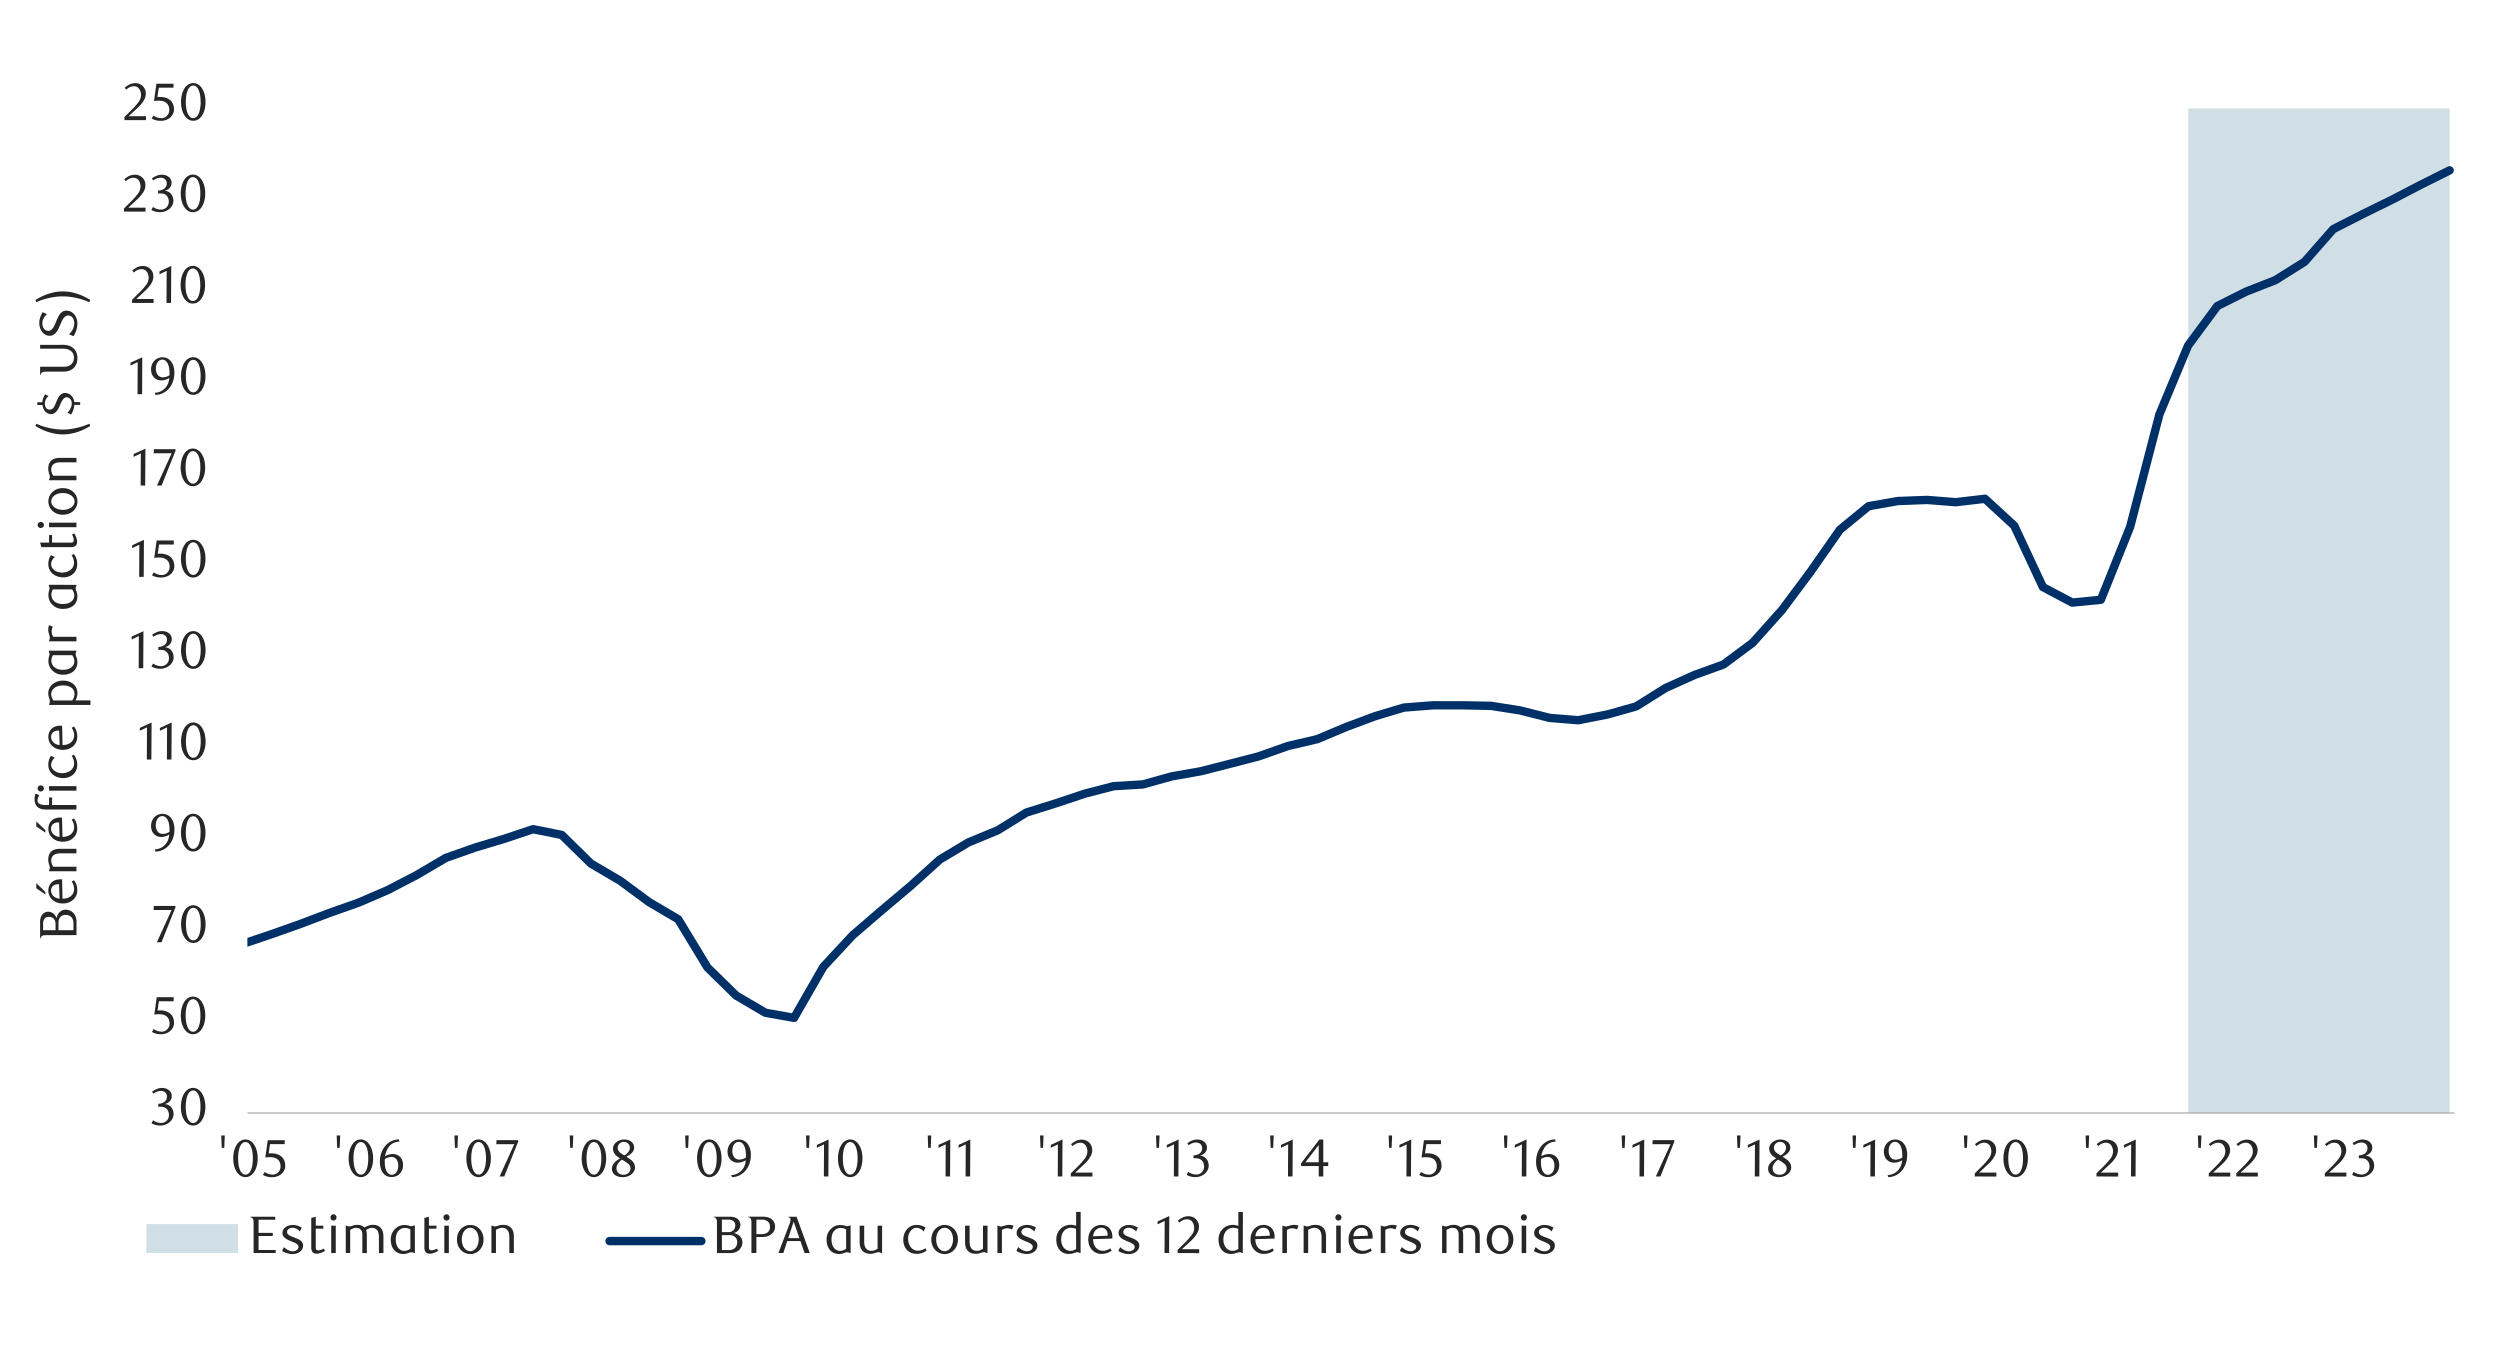 <svg id="Layer_1" data-name="Layer 1" xmlns="http://www.w3.org/2000/svg" xmlns:xlink="http://www.w3.org/1999/xlink" width="1460" height="790" viewBox="0 0 1460 790"><defs><style>.cls-1,.cls-3,.cls-5{fill:none;}.cls-2{fill:#cfdfe5;}.cls-3{stroke:#a6a6a6;stroke-width:0.7px;}.cls-3,.cls-5{stroke-linejoin:round;}.cls-4{clip-path:url(#clip-path);}.cls-5{stroke:#003068;stroke-linecap:round;stroke-width:4.89px;}.cls-6{clip-path:url(#clip-path-2);}.cls-7{fill:#262626;}</style><clipPath id="clip-path"><rect class="cls-1" x="144.47" y="63.14" width="1290.83" height="588.62"/></clipPath><clipPath id="clip-path-2"><rect class="cls-1" x="9.38" y="43.57" width="1441.25" height="702.86"/></clipPath></defs><polygon class="cls-2" points="1277.93 63.31 1294.93 63.31 1311.68 63.31 1328.77 63.31 1345.86 63.31 1362.61 63.31 1379.7 63.31 1396.76 63.31 1413.51 63.31 1430.57 63.31 1430.57 649.98 1413.51 649.98 1396.76 649.98 1379.7 649.98 1362.61 649.98 1345.86 649.98 1328.77 649.98 1311.68 649.98 1294.93 649.98 1277.93 649.98 1277.93 63.31"/><line class="cls-3" x1="144.48" y1="649.98" x2="1433.39" y2="649.98"/><g class="cls-4"><polyline class="cls-5" points="141.65 551.26 158.56 545.56 175.62 539.52 192.4 533.15 209.46 527.12 226.54 519.76 243.3 511.04 260.38 501 277.48 494.97 294.23 489.95 311.31 484.25 328.06 487.61 345.15 504.36 362.24 514.4 379 526.78 396.08 536.85 413.14 564.99 429.9 581.4 446.99 591.44 463.74 594.43 480.82 564.65 497.91 546.24 514.66 531.83 531.75 517.42 548.84 501.99 565.59 491.95 582.68 484.9 599.43 474.52 616.52 469.17 633.61 463.47 650.36 459.13 667.42 458.11 684.17 453.43 701.26 450.41 718.35 446.04 735.1 441.7 752.19 435.66 769.28 431.66 786.03 424.61 803.12 418.24 819.87 413.22 836.96 411.89 854.05 411.89 870.8 412.23 887.89 414.91 904.95 419.25 921.7 420.61 938.79 417.25 955.54 412.54 972.63 401.82 989.72 394.13 1006.47 388.09 1023.56 375.37 1040.65 356.28 1057.4 333.83 1074.49 309.36 1091.24 295.62 1108.33 292.61 1125.42 291.96 1142.17 293.28 1159.23 291.28 1176.32 307.02 1193.07 342.86 1210.16 351.91 1226.91 350.25 1244 307.69 1261.09 242.01 1277.84 201.83 1294.93 178.71 1311.68 170.33 1328.77 163.62 1345.86 152.9 1362.61 133.81 1379.7 125.1 1396.76 116.72 1413.51 108.01 1430.57 99.49"/></g><g class="cls-6"><path class="cls-7" d="M96.34,644.79a5.34,5.34,0,0,1,2.06.57,5,5,0,0,1,1.59,1.26,5.91,5.91,0,0,1,1,1.8,6.63,6.63,0,0,1,.37,2.22,5.54,5.54,0,0,1-.65,2.63A7.34,7.34,0,0,1,99,655.4a8.15,8.15,0,0,1-2.5,1.41,8.55,8.55,0,0,1-2.92.51,12.09,12.09,0,0,1-2.42-.26,10.22,10.22,0,0,1-2.7-1.06l.93-1.76a8.21,8.21,0,0,0,4.8,1.57,4.19,4.19,0,0,0,1.67-.34,4.67,4.67,0,0,0,1.43-.94,4.48,4.48,0,0,0,1-1.44,4.84,4.84,0,0,0,.37-1.9,5.52,5.52,0,0,0-.37-2.11,4.48,4.48,0,0,0-1-1.52,4.18,4.18,0,0,0-1.47-.93,5.4,5.4,0,0,0-1.8-.3H92.43V644.6a6.11,6.11,0,0,0,3.63-1.14,3.71,3.71,0,0,0,1.42-3.14,3,3,0,0,0-1-2.31,3.55,3.55,0,0,0-2.42-.89,6.73,6.73,0,0,0-2.28.38,10.57,10.57,0,0,0-2.22,1.19l-.74-1.17a14.32,14.32,0,0,1,2.8-1.57,7.7,7.7,0,0,1,3-.59,7,7,0,0,1,2.3.36,5.54,5.54,0,0,1,1.78,1,4.28,4.28,0,0,1,1.59,3.39,4.38,4.38,0,0,1-.31,1.66,4.75,4.75,0,0,1-.83,1.32,5,5,0,0,1-1.23,1A10.4,10.4,0,0,1,96.34,644.79Z"/><path class="cls-7" d="M119.92,646.37a16.87,16.87,0,0,1-.53,4.41,11.6,11.6,0,0,1-1.51,3.47,7.33,7.33,0,0,1-2.27,2.27,5.43,5.43,0,0,1-2.88.8,5.13,5.13,0,0,1-2.82-.82,7.57,7.57,0,0,1-2.25-2.26,12,12,0,0,1-1.49-3.46,17.18,17.18,0,0,1-.53-4.38,17.78,17.78,0,0,1,.53-4.44,12.37,12.37,0,0,1,1.48-3.51,7.05,7.05,0,0,1,2.24-2.3,5.3,5.3,0,0,1,2.84-.82,5.36,5.36,0,0,1,2.88.82,7.34,7.34,0,0,1,2.27,2.3,11.79,11.79,0,0,1,1.51,3.5A17.06,17.06,0,0,1,119.92,646.37Zm-2.83,0a23.67,23.67,0,0,0-.28-3.79,13.09,13.09,0,0,0-.81-3,5.56,5.56,0,0,0-1.34-2,2.79,2.79,0,0,0-3.76,0,5.52,5.52,0,0,0-1.34,2,12.73,12.73,0,0,0-.81,3,25.59,25.59,0,0,0,0,7.55,12.33,12.33,0,0,0,.83,3,5.75,5.75,0,0,0,1.35,2,2.75,2.75,0,0,0,3.71,0,5.39,5.39,0,0,0,1.36-2,12.87,12.87,0,0,0,.81-3A22.78,22.78,0,0,0,117.09,646.42Z"/></g><g class="cls-6"><path class="cls-7" d="M101.37,584.72H92.81l-.8,5.39c.23,0,.45,0,.68-.05l.68,0a10.57,10.57,0,0,1,4,.68,6.87,6.87,0,0,1,2.55,1.73,6,6,0,0,1,1.33,2.32,8.8,8.8,0,0,1,.38,2.48,6.09,6.09,0,0,1-.63,2.79,6.48,6.48,0,0,1-1.69,2.12,7.69,7.69,0,0,1-2.47,1.36A9.24,9.24,0,0,1,94,604a11.82,11.82,0,0,1-2.51-.26,10.53,10.53,0,0,1-2.75-1.06l1-1.76a8.09,8.09,0,0,0,4.78,1.57,4.33,4.33,0,0,0,1.64-.33,4.59,4.59,0,0,0,1.45-1,4.63,4.63,0,0,0,1.4-3.39,5.88,5.88,0,0,0-.55-2.72,4.57,4.57,0,0,0-1.44-1.68,5.36,5.36,0,0,0-2-.85,11.33,11.33,0,0,0-2.23-.23,13,13,0,0,0-1.4.08c-.46.05-.89.11-1.28.17l1.42-10.16h9.94Z"/><path class="cls-7" d="M119.88,593.05a17,17,0,0,1-.54,4.41,11.64,11.64,0,0,1-1.5,3.46,7.25,7.25,0,0,1-2.28,2.27,5.45,5.45,0,0,1-5.7,0,7.58,7.58,0,0,1-2.24-2.27,12.1,12.1,0,0,1-1.49-3.45,16.84,16.84,0,0,1-.54-4.38,17.2,17.2,0,0,1,.54-4.44,12.44,12.44,0,0,1,1.48-3.52,7.15,7.15,0,0,1,2.24-2.3,5.44,5.44,0,0,1,5.71,0,7.47,7.47,0,0,1,2.28,2.3,11.89,11.89,0,0,1,1.5,3.5A17.13,17.13,0,0,1,119.88,593.05Zm-2.83,0a23.76,23.76,0,0,0-.28-3.79,13.51,13.51,0,0,0-.81-3,5.52,5.52,0,0,0-1.34-2,2.81,2.81,0,0,0-3.76,0,5.61,5.61,0,0,0-1.34,2,13.3,13.3,0,0,0-.82,3,26.46,26.46,0,0,0,0,7.54,12.77,12.77,0,0,0,.84,3,5.62,5.62,0,0,0,1.35,2,2.69,2.69,0,0,0,1.85.73,2.73,2.73,0,0,0,1.86-.73,5.51,5.51,0,0,0,1.36-2,13.28,13.28,0,0,0,.81-3A22.91,22.91,0,0,0,117.05,593.09Z"/></g><g class="cls-6"><path class="cls-7" d="M94.31,550.3H91.6l8.59-18.85H89.66l.18-2.37h12.63v.83Z"/><path class="cls-7" d="M120.05,539.72a17,17,0,0,1-.54,4.41,11.82,11.82,0,0,1-1.5,3.47,7.32,7.32,0,0,1-2.28,2.26,5.32,5.32,0,0,1-2.87.81,5.21,5.21,0,0,1-2.82-.82,7.5,7.5,0,0,1-2.25-2.27,12,12,0,0,1-1.49-3.45,16.84,16.84,0,0,1-.54-4.38,17.31,17.31,0,0,1,.54-4.44,12.44,12.44,0,0,1,1.48-3.52A7.12,7.12,0,0,1,110,529.5a5.38,5.38,0,0,1,5.71,0,7.43,7.43,0,0,1,2.28,2.29,12,12,0,0,1,1.5,3.5A17.18,17.18,0,0,1,120.05,539.72Zm-2.83,0a23.63,23.63,0,0,0-.28-3.78,13.61,13.61,0,0,0-.81-3.05,5.61,5.61,0,0,0-1.34-2,2.81,2.81,0,0,0-3.76,0,5.61,5.61,0,0,0-1.34,2,13.3,13.3,0,0,0-.82,3,26.46,26.46,0,0,0,0,7.54,12.77,12.77,0,0,0,.84,3,5.75,5.75,0,0,0,1.35,2,2.64,2.64,0,0,0,1.85.73,2.68,2.68,0,0,0,1.86-.73,5.51,5.51,0,0,0,1.36-2,13.28,13.28,0,0,0,.81-3A22.91,22.91,0,0,0,117.22,539.76Z"/></g><g class="cls-6"><path class="cls-7" d="M90.33,496.05a9.22,9.22,0,0,0,2.81-.55,8.29,8.29,0,0,0,2.09-1.13,8.48,8.48,0,0,0,1.49-1.43,12.38,12.38,0,0,0,1-1.48,8.2,8.2,0,0,0,.74-1.93,10.66,10.66,0,0,0,.37-2.15,10,10,0,0,1-2.37,1.07,8.4,8.4,0,0,1-2.29.35,6.26,6.26,0,0,1-2.33-.43A5.46,5.46,0,0,1,90,487.12a5.77,5.77,0,0,1-1.3-2,7.23,7.23,0,0,1-.48-2.73,7.4,7.4,0,0,1,.58-3,6.86,6.86,0,0,1,1.49-2.24,6.38,6.38,0,0,1,2.13-1.39,6.62,6.62,0,0,1,2.47-.48,6.55,6.55,0,0,1,2.55.53,6.12,6.12,0,0,1,2.23,1.63,8.37,8.37,0,0,1,1.59,2.83,12.26,12.26,0,0,1,.61,4.06,15.42,15.42,0,0,1-.85,5.18,12.84,12.84,0,0,1-2.35,4.11,10.81,10.81,0,0,1-3.53,2.7,10.17,10.17,0,0,1-4.38,1ZM99,485.78c0-.23,0-.42,0-.59v-.59a21.1,21.1,0,0,0-.24-3,8.54,8.54,0,0,0-.63-2.25,4.94,4.94,0,0,0-1.49-2.1,3.16,3.16,0,0,0-1.92-.65,2.9,2.9,0,0,0-1.38.36,3.67,3.67,0,0,0-1.18,1,5.6,5.6,0,0,0-.82,1.62A7.06,7.06,0,0,0,91,481.8a5.85,5.85,0,0,0,1.15,3.93A3.71,3.71,0,0,0,95.1,487,7.55,7.55,0,0,0,99,485.78Z"/><path class="cls-7" d="M120,486.29a17,17,0,0,1-.54,4.42,11.71,11.71,0,0,1-1.51,3.47,7.37,7.37,0,0,1-2.27,2.28,5.48,5.48,0,0,1-2.88.8,5.28,5.28,0,0,1-2.84-.82,7.61,7.61,0,0,1-2.25-2.27,12,12,0,0,1-1.49-3.46,16.92,16.92,0,0,1-.54-4.39,17.34,17.34,0,0,1,.54-4.45,12.5,12.5,0,0,1,1.48-3.53,7.28,7.28,0,0,1,2.25-2.3,5.31,5.31,0,0,1,2.85-.82,5.41,5.41,0,0,1,2.88.82,7.55,7.55,0,0,1,2.27,2.3,12,12,0,0,1,1.51,3.51A17.2,17.2,0,0,1,120,486.29Zm-2.84,0a24.93,24.93,0,0,0-.27-3.79,13.68,13.68,0,0,0-.82-3.06,5.61,5.61,0,0,0-1.34-2,2.77,2.77,0,0,0-1.89-.73,2.72,2.72,0,0,0-1.88.73,5.44,5.44,0,0,0-1.34,2,12.81,12.81,0,0,0-.82,3,25.65,25.65,0,0,0,0,7.56,12.54,12.54,0,0,0,.83,3,5.77,5.77,0,0,0,1.36,2,2.66,2.66,0,0,0,1.85.73,2.72,2.72,0,0,0,1.87-.73,5.51,5.51,0,0,0,1.36-2,13.51,13.51,0,0,0,.82-3A24.26,24.26,0,0,0,117.12,486.33Z"/></g><g class="cls-6"><path class="cls-7" d="M85.74,443.56l.1-18.79-4.2,2v-1.66l6.88-3.18-.12,21.63Z"/><path class="cls-7" d="M97.47,443.56l.09-18.79-4.19,2v-1.66l6.88-3.18-.13,21.63Z"/><path class="cls-7" d="M120.06,433a17,17,0,0,1-.54,4.42,11.77,11.77,0,0,1-1.51,3.48,7.25,7.25,0,0,1-2.28,2.27,5.42,5.42,0,0,1-2.87.8,5.17,5.17,0,0,1-2.84-.82,7.5,7.5,0,0,1-2.25-2.27,12,12,0,0,1-1.49-3.46,16.87,16.87,0,0,1-.54-4.39,17.34,17.34,0,0,1,.54-4.45,12.44,12.44,0,0,1,1.48-3.52,7.08,7.08,0,0,1,2.25-2.3,5.4,5.4,0,0,1,5.72,0A7.26,7.26,0,0,1,118,425a12,12,0,0,1,1.51,3.51A17.07,17.07,0,0,1,120.06,433Zm-2.84.05a23.8,23.8,0,0,0-.28-3.8,13.09,13.09,0,0,0-.81-3,5.54,5.54,0,0,0-1.35-2,2.81,2.81,0,0,0-3.76,0,5.61,5.61,0,0,0-1.34,2,12.81,12.81,0,0,0-.82,3,25.72,25.72,0,0,0,0,7.57,12.33,12.33,0,0,0,.83,3,5.91,5.91,0,0,0,1.36,2,2.68,2.68,0,0,0,1.85.72,2.76,2.76,0,0,0,1.87-.72,5.64,5.64,0,0,0,1.36-2,12.87,12.87,0,0,0,.81-3A23,23,0,0,0,117.22,433Z"/></g><g class="cls-6"><path class="cls-7" d="M81,390.23l.09-18.79-4.2,2v-1.66l6.88-3.18-.12,21.63Z"/><path class="cls-7" d="M96.37,378a5.29,5.29,0,0,1,2.07.57,5,5,0,0,1,1.59,1.27,6.06,6.06,0,0,1,1,1.8,6.64,6.64,0,0,1,.37,2.23,5.61,5.61,0,0,1-.65,2.64,7,7,0,0,1-1.73,2.12,8,8,0,0,1-2.5,1.42,8.6,8.6,0,0,1-2.93.51,11.4,11.4,0,0,1-2.42-.26,9.82,9.82,0,0,1-2.71-1.06l.93-1.76a8.25,8.25,0,0,0,4.82,1.57,4.15,4.15,0,0,0,1.66-.34,4.71,4.71,0,0,0,1.44-.94,4.42,4.42,0,0,0,1-1.45,4.67,4.67,0,0,0,.37-1.9,5.72,5.72,0,0,0-.36-2.11,4.6,4.6,0,0,0-1-1.53,4.18,4.18,0,0,0-1.47-.93,5.41,5.41,0,0,0-1.81-.3H92.46v-1.73a6.14,6.14,0,0,0,3.64-1.14,3.73,3.73,0,0,0,1.42-3.15,3,3,0,0,0-1-2.32,3.53,3.53,0,0,0-2.42-.89,6.73,6.73,0,0,0-2.28.38,10.87,10.87,0,0,0-2.23,1.19l-.74-1.17a14.39,14.39,0,0,1,2.81-1.57,7.57,7.57,0,0,1,3-.59,7.26,7.26,0,0,1,2.3.35,5.56,5.56,0,0,1,1.78,1,4.28,4.28,0,0,1,1.59,3.39A4.44,4.44,0,0,1,100,375a4.78,4.78,0,0,1-.84,1.32,5,5,0,0,1-1.23,1A9.18,9.18,0,0,1,96.37,378Z"/><path class="cls-7" d="M120.05,379.63a17,17,0,0,1-.54,4.42,12,12,0,0,1-1.51,3.48,7.47,7.47,0,0,1-2.28,2.27,5.35,5.35,0,0,1-2.88.8,5.21,5.21,0,0,1-2.83-.81,7.42,7.42,0,0,1-2.25-2.28,11.78,11.78,0,0,1-1.5-3.46,16.88,16.88,0,0,1-.53-4.39,17.4,17.4,0,0,1,.53-4.45,12.73,12.73,0,0,1,1.48-3.52,7.18,7.18,0,0,1,2.25-2.3,5.41,5.41,0,0,1,5.73,0,7.47,7.47,0,0,1,2.28,2.3,12.24,12.24,0,0,1,1.51,3.51A17.18,17.18,0,0,1,120.05,379.63Zm-2.84.05a25.12,25.12,0,0,0-.28-3.8,13.59,13.59,0,0,0-.82-3.05,5.52,5.52,0,0,0-1.34-2,2.8,2.8,0,0,0-3.77,0,5.61,5.61,0,0,0-1.34,2,13.4,13.4,0,0,0-.82,3,25.65,25.65,0,0,0,0,7.56,12.77,12.77,0,0,0,.84,3,5.8,5.8,0,0,0,1.35,2,2.76,2.76,0,0,0,3.72,0,5.43,5.43,0,0,0,1.36-2,13.21,13.21,0,0,0,.82-3A24.08,24.08,0,0,0,117.21,379.68Z"/></g><g class="cls-6"><path class="cls-7" d="M81.28,336.91l.09-18.8-4.2,2v-1.67l6.88-3.18-.12,21.64Z"/><path class="cls-7" d="M101.49,318H92.91l-.8,5.4.68-.05h.68a10.44,10.44,0,0,1,4.06.68,7,7,0,0,1,2.56,1.72,6.11,6.11,0,0,1,1.32,2.33,8.59,8.59,0,0,1,.39,2.49,6.09,6.09,0,0,1-.63,2.79,6.54,6.54,0,0,1-1.7,2.13A7.69,7.69,0,0,1,97,336.8a9.08,9.08,0,0,1-3,.48,12.51,12.51,0,0,1-2.51-.26A10.65,10.65,0,0,1,88.78,336l1-1.76a8.13,8.13,0,0,0,4.79,1.58,4.43,4.43,0,0,0,1.65-.34,4.7,4.7,0,0,0,1.45-1,4.88,4.88,0,0,0,1-1.48,4.8,4.8,0,0,0,.38-1.92,5.89,5.89,0,0,0-.55-2.73A4.57,4.57,0,0,0,97,326.66a5.36,5.36,0,0,0-2-.85,11.51,11.51,0,0,0-2.24-.23,13.18,13.18,0,0,0-1.41.08c-.46,0-.89.11-1.28.17l1.42-10.19h10Z"/><path class="cls-7" d="M120,326.31a17,17,0,0,1-.54,4.42,11.71,11.71,0,0,1-1.51,3.47,7.36,7.36,0,0,1-2.28,2.27,5.35,5.35,0,0,1-2.88.81,5.22,5.22,0,0,1-2.83-.82,7.61,7.61,0,0,1-2.25-2.27,11.52,11.52,0,0,1-1.49-3.46,16.92,16.92,0,0,1-.54-4.39,17.34,17.34,0,0,1,.54-4.45,12.5,12.5,0,0,1,1.47-3.53,7.28,7.28,0,0,1,2.25-2.3,5.41,5.41,0,0,1,5.73,0,7.58,7.58,0,0,1,2.28,2.3,12,12,0,0,1,1.51,3.51A17.2,17.2,0,0,1,120,326.31Zm-2.84,0a23.67,23.67,0,0,0-.28-3.79,13.68,13.68,0,0,0-.82-3.06,5.61,5.61,0,0,0-1.34-2,2.8,2.8,0,0,0-3.77,0,5.56,5.56,0,0,0-1.34,2,13.3,13.3,0,0,0-.82,3,26.6,26.6,0,0,0,0,7.56,13,13,0,0,0,.84,3,5.64,5.64,0,0,0,1.36,2,2.64,2.64,0,0,0,1.85.73,2.68,2.68,0,0,0,1.86-.73,5.39,5.39,0,0,0,1.36-2,13.51,13.51,0,0,0,.82-3A23.12,23.12,0,0,0,117.11,326.35Z"/></g><g class="cls-6"><path class="cls-7" d="M82.14,283.55l.1-18.75-4.19,2v-1.66L84.92,262l-.13,21.58Z"/><path class="cls-7" d="M94.37,283.55H91.66l8.59-18.84H89.72l.18-2.37h12.63v.83Z"/><path class="cls-7" d="M119.81,273a17,17,0,0,1-.54,4.41,11.65,11.65,0,0,1-1.51,3.46,7.23,7.23,0,0,1-2.27,2.27,5.35,5.35,0,0,1-2.88.8,5.2,5.2,0,0,1-2.82-.81,7.61,7.61,0,0,1-2.25-2.27,12.1,12.1,0,0,1-1.49-3.45,17.29,17.29,0,0,1-.53-4.38,17.66,17.66,0,0,1,.53-4.44,12.44,12.44,0,0,1,1.48-3.52,7.15,7.15,0,0,1,2.24-2.3,5.29,5.29,0,0,1,2.84-.81,5.35,5.35,0,0,1,2.88.81,7.44,7.44,0,0,1,2.27,2.3,11.9,11.9,0,0,1,1.51,3.5A17.13,17.13,0,0,1,119.81,273ZM117,273a23.76,23.76,0,0,0-.28-3.79,13,13,0,0,0-.81-3,5.52,5.52,0,0,0-1.34-2,2.79,2.79,0,0,0-3.76,0,5.61,5.61,0,0,0-1.34,2,12.82,12.82,0,0,0-.81,3,25.52,25.52,0,0,0,0,7.54,12.33,12.33,0,0,0,.83,3,5.75,5.75,0,0,0,1.35,2,2.72,2.72,0,0,0,3.71,0,5.39,5.39,0,0,0,1.36-2,12.78,12.78,0,0,0,.81-3A22.91,22.91,0,0,0,117,273Z"/></g><g class="cls-6"><path class="cls-7" d="M80.32,230.23l.09-18.76-4.19,2v-1.66l6.87-3.17L83,230.23Z"/><path class="cls-7" d="M90.39,229.39a9.22,9.22,0,0,0,2.8-.55,8.72,8.72,0,0,0,2.08-1.12,8.52,8.52,0,0,0,1.49-1.44,11.56,11.56,0,0,0,1-1.47,9.17,9.17,0,0,0,.74-1.93,12.18,12.18,0,0,0,.37-2.14,10.17,10.17,0,0,1-2.38,1.06,7.94,7.94,0,0,1-2.28.36,6.42,6.42,0,0,1-2.32-.43A5.6,5.6,0,0,1,90,220.48a6,6,0,0,1-1.29-2,7.23,7.23,0,0,1-.48-2.73,7.6,7.6,0,0,1,.57-3,7.09,7.09,0,0,1,1.49-2.23,6.36,6.36,0,0,1,2.13-1.38,6.57,6.57,0,0,1,2.46-.48,6.49,6.49,0,0,1,2.54.52,6.23,6.23,0,0,1,2.23,1.63,8.32,8.32,0,0,1,1.59,2.82,12.25,12.25,0,0,1,.6,4,15.12,15.12,0,0,1-.85,5.17,12.48,12.48,0,0,1-2.34,4.1,10.6,10.6,0,0,1-3.52,2.69,10,10,0,0,1-4.37,1ZM99,219.14c0-.23,0-.42,0-.59V218a22.85,22.85,0,0,0-.23-3,8.73,8.73,0,0,0-.64-2.24,4.93,4.93,0,0,0-1.48-2.1,3.16,3.16,0,0,0-1.92-.65,2.83,2.83,0,0,0-1.37.36,3.48,3.48,0,0,0-1.18,1,5.6,5.6,0,0,0-.82,1.62,7,7,0,0,0-.31,2.14,5.77,5.77,0,0,0,1.15,3.92,3.69,3.69,0,0,0,2.93,1.31A7.49,7.49,0,0,0,99,219.14Z"/><path class="cls-7" d="M120,219.65a17,17,0,0,1-.54,4.41,12.09,12.09,0,0,1-1.5,3.47,7.43,7.43,0,0,1-2.28,2.26,5.34,5.34,0,0,1-2.87.81,5.22,5.22,0,0,1-2.83-.82,7.47,7.47,0,0,1-2.24-2.27,11.71,11.71,0,0,1-1.49-3.45,16.84,16.84,0,0,1-.54-4.38,17.26,17.26,0,0,1,.54-4.44,12.72,12.72,0,0,1,1.47-3.52,7.25,7.25,0,0,1,2.25-2.29,5.19,5.19,0,0,1,2.84-.82,5.27,5.27,0,0,1,2.87.82,7.54,7.54,0,0,1,2.28,2.29,12.28,12.28,0,0,1,1.5,3.5A17.13,17.13,0,0,1,120,219.65Zm-2.83,0a24.85,24.85,0,0,0-.28-3.78,13.59,13.59,0,0,0-.82-3,5.48,5.48,0,0,0-1.34-2,2.8,2.8,0,0,0-3.75,0,5.48,5.48,0,0,0-1.34,2,13.3,13.3,0,0,0-.82,3,25.52,25.52,0,0,0,0,7.54,12.79,12.79,0,0,0,.83,3,5.64,5.64,0,0,0,1.36,2,2.63,2.63,0,0,0,1.84.73,2.72,2.72,0,0,0,1.87-.73,5.49,5.49,0,0,0,1.35-2,13.26,13.26,0,0,0,.82-3A24.08,24.08,0,0,0,117.15,219.69Z"/></g><g class="cls-6"><path class="cls-7" d="M77.13,176.9v-1.85l4.07-4a40.48,40.48,0,0,0,4.08-4.6,6.62,6.62,0,0,0,1.23-6.16,5.48,5.48,0,0,0-.82-1.64,3.62,3.62,0,0,0-1.27-1.07,3.71,3.71,0,0,0-1.71-.39,5.75,5.75,0,0,0-2.5.54,7.69,7.69,0,0,0-2.06,1.43L77.26,158a12.47,12.47,0,0,1,2.95-2,7.8,7.8,0,0,1,3.27-.66,6.24,6.24,0,0,1,2.37.44,6,6,0,0,1,1.94,1.26A6.09,6.09,0,0,1,89.1,159a6.39,6.39,0,0,1,.47,2.47,6.8,6.8,0,0,1-.54,2.69,12.89,12.89,0,0,1-1.32,2.39,17.57,17.57,0,0,1-1.66,2c-.59.61-1.12,1.12-1.59,1.55l-4.86,4.52H89.7v2.28Z"/><path class="cls-7" d="M97.24,176.9l.09-18.75-4.18,2v-1.66l6.86-3.18-.12,21.59Z"/><path class="cls-7" d="M119.78,166.32a16.86,16.86,0,0,1-.54,4.41,11.59,11.59,0,0,1-1.5,3.47,7.36,7.36,0,0,1-2.28,2.27,5.4,5.4,0,0,1-2.87.8,5.13,5.13,0,0,1-2.82-.82,7.46,7.46,0,0,1-2.25-2.26,12,12,0,0,1-1.49-3.46,16.74,16.74,0,0,1-.54-4.38,17.31,17.31,0,0,1,.54-4.44,12.49,12.49,0,0,1,1.48-3.51,7.15,7.15,0,0,1,2.24-2.3,5.38,5.38,0,0,1,5.71,0,7.47,7.47,0,0,1,2.28,2.3,11.89,11.89,0,0,1,1.5,3.5A17.1,17.1,0,0,1,119.78,166.32Zm-2.83.05a23.67,23.67,0,0,0-.28-3.79,13.75,13.75,0,0,0-.81-3.05,5.56,5.56,0,0,0-1.34-2,2.79,2.79,0,0,0-3.76,0,5.61,5.61,0,0,0-1.34,2,13.3,13.3,0,0,0-.82,3,26.46,26.46,0,0,0,0,7.54,12.77,12.77,0,0,0,.84,3,5.75,5.75,0,0,0,1.35,2,2.68,2.68,0,0,0,1.85.72,2.72,2.72,0,0,0,1.86-.72,5.51,5.51,0,0,0,1.36-2,13.28,13.28,0,0,0,.81-3A23,23,0,0,0,117,166.37Z"/></g><g class="cls-6"><path class="cls-7" d="M72.39,123.58v-1.85l4.07-4a39.64,39.64,0,0,0,4.08-4.6A6.94,6.94,0,0,0,82.06,109a6.73,6.73,0,0,0-.29-2A5.1,5.1,0,0,0,81,105.3a3.67,3.67,0,0,0-1.27-1.08,3.71,3.71,0,0,0-1.71-.38,5.9,5.9,0,0,0-2.5.53,7.66,7.66,0,0,0-2.06,1.44l-.89-1.11a11.9,11.9,0,0,1,3-2,7.68,7.68,0,0,1,3.27-.67,6.25,6.25,0,0,1,2.37.45,5.7,5.7,0,0,1,1.94,1.26,5.94,5.94,0,0,1,1.31,1.93,6.26,6.26,0,0,1,.47,2.48,7,7,0,0,1-.53,2.69A12.3,12.3,0,0,1,83,113.21a16.75,16.75,0,0,1-1.66,2q-.89.91-1.59,1.56l-4.86,4.52H85v2.28Z"/><path class="cls-7" d="M96.23,111.41a5.29,5.29,0,0,1,2.06.57,5.16,5.16,0,0,1,1.59,1.26,6.16,6.16,0,0,1,1,1.8,6.39,6.39,0,0,1,.37,2.22,5.58,5.58,0,0,1-.65,2.64A7.14,7.14,0,0,1,98.91,122a8,8,0,0,1-2.5,1.42,8.54,8.54,0,0,1-2.92.5,11.4,11.4,0,0,1-2.42-.26,9.71,9.71,0,0,1-2.69-1.06l.92-1.75a8.29,8.29,0,0,0,4.8,1.57,4.37,4.37,0,0,0,1.67-.34,4.86,4.86,0,0,0,1.43-.94,4.42,4.42,0,0,0,1-1.45,4.62,4.62,0,0,0,.37-1.89,5.69,5.69,0,0,0-.36-2.11,4.6,4.6,0,0,0-1-1.53,3.86,3.86,0,0,0-1.47-.92A5.08,5.08,0,0,0,94,113H92.32v-1.72A6.08,6.08,0,0,0,96,110.09,3.7,3.7,0,0,0,97.37,107a3,3,0,0,0-1-2.31,3.51,3.51,0,0,0-2.42-.9,6.5,6.5,0,0,0-2.28.39,10.49,10.49,0,0,0-2.22,1.18l-.74-1.17a14.62,14.62,0,0,1,2.81-1.57,7.64,7.64,0,0,1,3-.58,7.26,7.26,0,0,1,2.3.35,5.74,5.74,0,0,1,1.78,1,4.42,4.42,0,0,1,1.17,1.48,4.31,4.31,0,0,1,.42,1.91,4.16,4.16,0,0,1-.31,1.66,4.45,4.45,0,0,1-.83,1.33,5.23,5.23,0,0,1-1.23,1A9.92,9.92,0,0,1,96.23,111.41Z"/><path class="cls-7" d="M119.85,113a17,17,0,0,1-.54,4.41,11.83,11.83,0,0,1-1.51,3.47,7.29,7.29,0,0,1-2.27,2.26,5.34,5.34,0,0,1-2.87.8,5.21,5.21,0,0,1-2.83-.81,7.47,7.47,0,0,1-2.24-2.27,11.71,11.71,0,0,1-1.49-3.45,16.84,16.84,0,0,1-.54-4.38,17.2,17.2,0,0,1,.54-4.44,12.72,12.72,0,0,1,1.47-3.52,7.36,7.36,0,0,1,2.24-2.3,5.45,5.45,0,0,1,5.72,0,7.55,7.55,0,0,1,2.27,2.3,12,12,0,0,1,1.51,3.5A17.13,17.13,0,0,1,119.85,113ZM117,113a24.89,24.89,0,0,0-.27-3.78,13.59,13.59,0,0,0-.82-3.05,5.4,5.4,0,0,0-1.34-2,2.8,2.8,0,0,0-3.75,0,5.36,5.36,0,0,0-1.34,2,12.81,12.81,0,0,0-.82,3,25.52,25.52,0,0,0,0,7.54,12.33,12.33,0,0,0,.83,3,5.64,5.64,0,0,0,1.36,2,2.63,2.63,0,0,0,1.84.73,2.72,2.72,0,0,0,1.87-.73,5.49,5.49,0,0,0,1.35-2,13.26,13.26,0,0,0,.82-3A24.13,24.13,0,0,0,117,113Z"/></g><g class="cls-6"><path class="cls-7" d="M72.67,70.16V68.31l4.07-4a39.72,39.72,0,0,0,4.09-4.62,6.93,6.93,0,0,0,1.53-4.12,7.05,7.05,0,0,0-.29-2.05,5.31,5.31,0,0,0-.82-1.63A3.58,3.58,0,0,0,80,50.77a3.72,3.72,0,0,0-1.72-.39,5.82,5.82,0,0,0-2.5.54,7.5,7.5,0,0,0-2.06,1.44l-.9-1.12a12.13,12.13,0,0,1,3-2A7.69,7.69,0,0,1,79,48.56,6.25,6.25,0,0,1,81.4,49a5.9,5.9,0,0,1,1.95,1.26,6,6,0,0,1,1.31,1.94,6.27,6.27,0,0,1,.48,2.48,6.85,6.85,0,0,1-.54,2.7,12.94,12.94,0,0,1-1.33,2.39,16.8,16.8,0,0,1-1.67,2q-.87.91-1.59,1.56l-4.87,4.53H85.26v2.28Z"/><path class="cls-7" d="M101.31,51.21H92.73l-.8,5.4.67,0,.68,0a10.59,10.59,0,0,1,4.06.68A6.91,6.91,0,0,1,99.9,59a6.14,6.14,0,0,1,1.33,2.33,8.48,8.48,0,0,1,.39,2.48,6,6,0,0,1-.64,2.8,6.62,6.62,0,0,1-1.69,2.13,8,8,0,0,1-2.47,1.36,9.35,9.35,0,0,1-2.95.47,11.82,11.82,0,0,1-2.51-.26,10.64,10.64,0,0,1-2.77-1.06l1-1.76A8.11,8.11,0,0,0,94.33,69,4.17,4.17,0,0,0,96,68.68a4.54,4.54,0,0,0,1.46-1,4.73,4.73,0,0,0,1-1.49,4.56,4.56,0,0,0,.39-1.91,5.89,5.89,0,0,0-.56-2.73,4.55,4.55,0,0,0-1.43-1.68,5.32,5.32,0,0,0-2-.85,10.65,10.65,0,0,0-2.24-.23,13,13,0,0,0-1.4.07l-1.28.17L91.34,48.9h10Z"/><path class="cls-7" d="M120,59.56A17,17,0,0,1,119.5,64,11.77,11.77,0,0,1,118,67.46a7.25,7.25,0,0,1-2.28,2.27,5.34,5.34,0,0,1-2.87.8,5.17,5.17,0,0,1-2.84-.82,7.5,7.5,0,0,1-2.25-2.27A12,12,0,0,1,106.26,64a16.87,16.87,0,0,1-.54-4.39,17.39,17.39,0,0,1,.54-4.45,12.44,12.44,0,0,1,1.48-3.52,7,7,0,0,1,2.25-2.3,5.4,5.4,0,0,1,5.72,0,7.26,7.26,0,0,1,2.28,2.3,12,12,0,0,1,1.51,3.51A17.18,17.18,0,0,1,120,59.56Zm-2.84,0a23.8,23.8,0,0,0-.28-3.8,13.09,13.09,0,0,0-.81-3.05,5.41,5.41,0,0,0-1.35-2,2.79,2.79,0,0,0-3.76,0,5.48,5.48,0,0,0-1.34,2,12.9,12.9,0,0,0-.82,3,25.65,25.65,0,0,0,0,7.56,12.33,12.33,0,0,0,.83,3,5.68,5.68,0,0,0,1.36,2,2.68,2.68,0,0,0,1.85.72,2.76,2.76,0,0,0,1.87-.72,5.55,5.55,0,0,0,1.36-2,12.73,12.73,0,0,0,.81-3A22.91,22.91,0,0,0,117.2,59.61Z"/></g><g class="cls-6"><path class="cls-7" d="M129.49,670.35l-.27-7.24h2.06l-.31,7.24Z"/><path class="cls-7" d="M150.5,676.49a17,17,0,0,1-.54,4.41,11.71,11.71,0,0,1-1.51,3.47,7.33,7.33,0,0,1-2.27,2.27,5.42,5.42,0,0,1-2.87.8,5.22,5.22,0,0,1-2.83-.82,7.36,7.36,0,0,1-2.24-2.27,11.61,11.61,0,0,1-1.5-3.45,17.29,17.29,0,0,1-.53-4.38,17.78,17.78,0,0,1,.53-4.44,12.44,12.44,0,0,1,1.48-3.52,7.12,7.12,0,0,1,2.24-2.29,5.4,5.4,0,0,1,5.72,0,7.41,7.41,0,0,1,2.27,2.29,12,12,0,0,1,1.51,3.5A17.18,17.18,0,0,1,150.5,676.49Zm-2.84,0a24.93,24.93,0,0,0-.27-3.79,13.59,13.59,0,0,0-.82-3,5.7,5.7,0,0,0-1.34-2,2.81,2.81,0,0,0-3.76,0,5.7,5.7,0,0,0-1.34,2,13,13,0,0,0-.81,3,25.59,25.59,0,0,0,0,7.55,12.24,12.24,0,0,0,.83,3,5.8,5.8,0,0,0,1.35,2,2.75,2.75,0,0,0,3.71,0,5.43,5.43,0,0,0,1.36-2,13.26,13.26,0,0,0,.82-3A24.09,24.09,0,0,0,147.66,676.54Z"/><path class="cls-7" d="M166.26,668.16H157.7l-.8,5.39.68,0h.68a10.58,10.58,0,0,1,4.05.67,7.16,7.16,0,0,1,2.55,1.73,6.1,6.1,0,0,1,1.33,2.32,8.85,8.85,0,0,1,.38,2.48,6.09,6.09,0,0,1-.63,2.79,6.61,6.61,0,0,1-1.69,2.12,7.69,7.69,0,0,1-2.47,1.36,9,9,0,0,1-2.94.48,11.83,11.83,0,0,1-2.51-.27,10.37,10.37,0,0,1-2.76-1.06l1-1.75a8.15,8.15,0,0,0,4.77,1.57,4.17,4.17,0,0,0,1.65-.34,4.53,4.53,0,0,0,1.45-1,4.69,4.69,0,0,0,1.4-3.38,5.89,5.89,0,0,0-.56-2.73,4.46,4.46,0,0,0-1.43-1.68,5.19,5.19,0,0,0-2-.84,10.62,10.62,0,0,0-2.23-.23,13,13,0,0,0-1.4.07c-.46,0-.89.11-1.28.17l1.42-10.16h9.94Z"/></g><g class="cls-6"><path class="cls-7" d="M196.9,670.35l-.28-7.24h2.06l-.31,7.24Z"/><path class="cls-7" d="M217.9,676.49a17,17,0,0,1-.54,4.41,11.71,11.71,0,0,1-1.51,3.47,7.33,7.33,0,0,1-2.27,2.27,5.42,5.42,0,0,1-2.87.8,5.22,5.22,0,0,1-2.83-.82,7.36,7.36,0,0,1-2.24-2.27,11.6,11.6,0,0,1-1.49-3.45,16.84,16.84,0,0,1-.54-4.38,17.31,17.31,0,0,1,.54-4.44,12.72,12.72,0,0,1,1.47-3.52,7.14,7.14,0,0,1,2.25-2.29,5.19,5.19,0,0,1,2.84-.82,5.27,5.27,0,0,1,2.87.82,7.41,7.41,0,0,1,2.27,2.29,12,12,0,0,1,1.51,3.5A17.18,17.18,0,0,1,217.9,676.49Zm-2.84,0a24.93,24.93,0,0,0-.27-3.79,13.59,13.59,0,0,0-.82-3,5.57,5.57,0,0,0-1.34-2,2.8,2.8,0,0,0-3.75,0,5.44,5.44,0,0,0-1.34,2,12.94,12.94,0,0,0-.82,3,25.59,25.59,0,0,0,0,7.55,12.24,12.24,0,0,0,.83,3,5.68,5.68,0,0,0,1.36,2,2.67,2.67,0,0,0,1.84.72,2.76,2.76,0,0,0,1.87-.72,5.54,5.54,0,0,0,1.35-2,13.26,13.26,0,0,0,.82-3A24.09,24.09,0,0,0,215.06,676.54Z"/><path class="cls-7" d="M233.29,666.68a9.17,9.17,0,0,0-2.84.56,7.73,7.73,0,0,0-2,1.1,6.67,6.67,0,0,0-1.36,1.41c-.34.5-.64,1-.89,1.43a10.49,10.49,0,0,0-.8,1.92,11.56,11.56,0,0,0-.49,2.14,9.85,9.85,0,0,1,2.35-1,9,9,0,0,1,2.21-.29,6,6,0,0,1,2.27.43,5.64,5.64,0,0,1,1.9,1.26,6,6,0,0,1,1.28,2,7.85,7.85,0,0,1,.46,2.75,7.47,7.47,0,0,1-.57,3,6.68,6.68,0,0,1-1.51,2.2,6.26,6.26,0,0,1-2.14,1.35,6.83,6.83,0,0,1-5.13-.06,5.69,5.69,0,0,1-2.17-1.63,8.33,8.33,0,0,1-1.46-2.82,13.51,13.51,0,0,1-.54-4.05,15.16,15.16,0,0,1,.86-5.17,12.83,12.83,0,0,1,2.36-4.09,10.73,10.73,0,0,1,3.51-2.7,9.87,9.87,0,0,1,4.36-1Zm-8.49,10.13a8.54,8.54,0,0,0-.1.9c0,.3,0,.61,0,.92a16.4,16.4,0,0,0,.19,2.56,7.79,7.79,0,0,0,.52,2,5.31,5.31,0,0,0,1.44,2.18,2.88,2.88,0,0,0,1.9.71,3.18,3.18,0,0,0,1.43-.35,3.68,3.68,0,0,0,1.21-1,5.39,5.39,0,0,0,.84-1.64,6.42,6.42,0,0,0,.33-2.12,6.13,6.13,0,0,0-1.09-4,3.54,3.54,0,0,0-2.84-1.31,6.65,6.65,0,0,0-1.83.27A8.09,8.09,0,0,0,224.8,676.81Z"/></g><g class="cls-6"><path class="cls-7" d="M265.68,670.35l-.28-7.24h2.06l-.3,7.24Z"/><path class="cls-7" d="M286.65,676.49a17,17,0,0,1-.54,4.41,11.71,11.71,0,0,1-1.51,3.47,7.33,7.33,0,0,1-2.27,2.27,5.42,5.42,0,0,1-2.87.8,5.22,5.22,0,0,1-2.83-.82,7.36,7.36,0,0,1-2.24-2.27,11.6,11.6,0,0,1-1.49-3.45,16.84,16.84,0,0,1-.54-4.38,17.31,17.31,0,0,1,.54-4.44,12.72,12.72,0,0,1,1.47-3.52,7.25,7.25,0,0,1,2.25-2.29,5.19,5.19,0,0,1,2.84-.82,5.27,5.27,0,0,1,2.87.82,7.41,7.41,0,0,1,2.27,2.29,12,12,0,0,1,1.51,3.5A17.18,17.18,0,0,1,286.65,676.49Zm-2.83,0a24.88,24.88,0,0,0-.28-3.79,13.59,13.59,0,0,0-.82-3,5.57,5.57,0,0,0-1.34-2,2.8,2.8,0,0,0-3.75,0,5.57,5.57,0,0,0-1.34,2,12.94,12.94,0,0,0-.82,3,25.59,25.59,0,0,0,0,7.55,12.24,12.24,0,0,0,.83,3,5.68,5.68,0,0,0,1.36,2,2.67,2.67,0,0,0,1.84.72,2.76,2.76,0,0,0,1.87-.72,5.54,5.54,0,0,0,1.35-2,13.26,13.26,0,0,0,.82-3A24,24,0,0,0,283.82,676.54Z"/><path class="cls-7" d="M294.47,687.07h-2.71l8.59-18.85H289.82l.18-2.37h12.63v.83Z"/></g><g class="cls-6"><path class="cls-7" d="M333,670.35l-.28-7.24h2.07l-.31,7.24Z"/><path class="cls-7" d="M354,676.49a17,17,0,0,1-.54,4.41,12,12,0,0,1-1.5,3.47,7.47,7.47,0,0,1-2.28,2.27,5.42,5.42,0,0,1-2.87.8,5.24,5.24,0,0,1-2.83-.82,7.36,7.36,0,0,1-2.24-2.27,11.6,11.6,0,0,1-1.49-3.45,16.84,16.84,0,0,1-.54-4.38,17.31,17.31,0,0,1,.54-4.44,12.72,12.72,0,0,1,1.47-3.52,7.25,7.25,0,0,1,2.25-2.29,5.38,5.38,0,0,1,5.71,0,7.54,7.54,0,0,1,2.28,2.29,12.28,12.28,0,0,1,1.5,3.5A17.18,17.18,0,0,1,354,676.49Zm-2.83,0a24.88,24.88,0,0,0-.28-3.79,13.08,13.08,0,0,0-.82-3,5.57,5.57,0,0,0-1.34-2,2.8,2.8,0,0,0-3.75,0,5.57,5.57,0,0,0-1.34,2,13.45,13.45,0,0,0-.82,3,25.59,25.59,0,0,0,0,7.55,12.7,12.7,0,0,0,.83,3,5.68,5.68,0,0,0,1.36,2,2.68,2.68,0,0,0,1.85.72,2.74,2.74,0,0,0,1.86-.72,5.54,5.54,0,0,0,1.35-2,12.76,12.76,0,0,0,.82-3A24,24,0,0,0,351.16,676.54Z"/><path class="cls-7" d="M362.08,676.44c-.43-.26-.89-.56-1.37-.89a7.29,7.29,0,0,1-1.32-1.17,6.34,6.34,0,0,1-1-1.55,5.11,5.11,0,0,1-.4-2.08,4.15,4.15,0,0,1,.54-2.07A5.68,5.68,0,0,1,360,667a7.33,7.33,0,0,1,4.48-1.54,8.09,8.09,0,0,1,2.3.32,5.76,5.76,0,0,1,1.85.94,4.79,4.79,0,0,1,1.25,1.48,4,4,0,0,1,.46,1.94,4.13,4.13,0,0,1-.36,1.76,5.29,5.29,0,0,1-1,1.4,8.86,8.86,0,0,1-1.43,1.17c-.56.36-1.13.71-1.73,1.06l.61.37L368,677a8.07,8.07,0,0,1,1.43,1.23,6.3,6.3,0,0,1,1,1.56,4.79,4.79,0,0,1,.4,2,4.53,4.53,0,0,1-.56,2.17,5.87,5.87,0,0,1-1.5,1.8,7.33,7.33,0,0,1-2.26,1.23,8.33,8.33,0,0,1-2.81.47,9.6,9.6,0,0,1-2.44-.3,6.14,6.14,0,0,1-2-.89,4.23,4.23,0,0,1-1.89-3.62,4.71,4.71,0,0,1,.49-2.21,7,7,0,0,1,1.21-1.7,10,10,0,0,1,1.52-1.28C361.17,677.08,361.65,676.75,362.08,676.44Zm1.09.8a12.75,12.75,0,0,0-1.2,1,8.43,8.43,0,0,0-1,1.21,6,6,0,0,0-.7,1.36,3.9,3.9,0,0,0,0,2.85,3.6,3.6,0,0,0,.77,1.23,3.4,3.4,0,0,0,1.26.84,4.55,4.55,0,0,0,1.77.31,4.64,4.64,0,0,0,1.78-.31,3.69,3.69,0,0,0,1.31-.84,3.4,3.4,0,0,0,.8-1.23,4,4,0,0,0,.27-1.44,3.45,3.45,0,0,0-1.33-2.52,12.14,12.14,0,0,0-1-.77c-.34-.25-.68-.48-1-.69s-.66-.41-1-.59Zm1.51-2.49a7.58,7.58,0,0,0,1.18-.82,6.4,6.4,0,0,0,1-1.06,5.85,5.85,0,0,0,.71-1.23,3.66,3.66,0,0,0,.26-1.36,3.52,3.52,0,0,0-.74-2.15,3.31,3.31,0,0,0-1.13-.91,3.37,3.37,0,0,0-1.58-.35,3.49,3.49,0,0,0-2.56,1,3.34,3.34,0,0,0-1.07,2.59,2.78,2.78,0,0,0,.3,1.31,5,5,0,0,0,.79,1.06,6,6,0,0,0,1.09.89c.41.27.82.53,1.23.77Z"/></g><g class="cls-6"><path class="cls-7" d="M400.42,670.35l-.28-7.24h2.06l-.31,7.24Z"/><path class="cls-7" d="M421.39,676.49a17,17,0,0,1-.54,4.41,11.71,11.71,0,0,1-1.51,3.47,7.33,7.33,0,0,1-2.27,2.27,5.42,5.42,0,0,1-2.87.8,5.22,5.22,0,0,1-2.83-.82,7.36,7.36,0,0,1-2.24-2.27,11.35,11.35,0,0,1-1.49-3.45,16.84,16.84,0,0,1-.54-4.38,17.31,17.31,0,0,1,.54-4.44,12.43,12.43,0,0,1,1.47-3.52,7.22,7.22,0,0,1,2.24-2.29,5.4,5.4,0,0,1,5.72,0,7.41,7.41,0,0,1,2.27,2.29,12,12,0,0,1,1.51,3.5A17.18,17.18,0,0,1,421.39,676.49Zm-2.84,0a24.93,24.93,0,0,0-.27-3.79,13.59,13.59,0,0,0-.82-3,5.7,5.7,0,0,0-1.34-2,2.81,2.81,0,0,0-3.76,0,5.7,5.7,0,0,0-1.34,2,13.47,13.47,0,0,0-.81,3,25.59,25.59,0,0,0,0,7.55,12.24,12.24,0,0,0,.83,3,5.68,5.68,0,0,0,1.36,2,2.65,2.65,0,0,0,1.84.72,2.76,2.76,0,0,0,1.87-.72,5.54,5.54,0,0,0,1.35-2,13.26,13.26,0,0,0,.82-3A24.09,24.09,0,0,0,418.55,676.54Z"/><path class="cls-7" d="M427.05,686.24a9.45,9.45,0,0,0,2.8-.56,8.35,8.35,0,0,0,2.08-1.12,8.21,8.21,0,0,0,1.5-1.43,11.17,11.17,0,0,0,1-1.48,8.2,8.2,0,0,0,.74-1.93,10.57,10.57,0,0,0,.37-2.14,10,10,0,0,1-2.37,1.07,8.27,8.27,0,0,1-2.28.35,6.21,6.21,0,0,1-2.32-.43,5.46,5.46,0,0,1-1.91-1.25,5.82,5.82,0,0,1-1.3-2,7.43,7.43,0,0,1-.47-2.73,7.52,7.52,0,0,1,.57-3,6.86,6.86,0,0,1,1.49-2.24,6.41,6.41,0,0,1,2.13-1.38,6.57,6.57,0,0,1,2.46-.48,6.67,6.67,0,0,1,2.54.52,6.23,6.23,0,0,1,2.23,1.64,8.17,8.17,0,0,1,1.59,2.81,12.25,12.25,0,0,1,.6,4,15.17,15.17,0,0,1-.85,5.18,12.53,12.53,0,0,1-2.34,4.09,10.7,10.7,0,0,1-3.53,2.7,10.09,10.09,0,0,1-4.37,1ZM435.64,676c0-.22,0-.42,0-.58v-.59a22.73,22.73,0,0,0-.24-3,8.36,8.36,0,0,0-.63-2.24,5,5,0,0,0-1.48-2.1,3.15,3.15,0,0,0-1.92-.64,2.86,2.86,0,0,0-1.38.35,3.66,3.66,0,0,0-1.17,1,5.6,5.6,0,0,0-.82,1.62,6.74,6.74,0,0,0-.31,2.14,5.87,5.87,0,0,0,1.14,3.93,3.75,3.75,0,0,0,2.94,1.3A7.46,7.46,0,0,0,435.64,676Z"/></g><g class="cls-6"><path class="cls-7" d="M471,670.35l-.28-7.24h2.07l-.31,7.24Z"/><path class="cls-7" d="M481.13,687.07l.1-18.76-4.19,2v-1.67l6.86-3.17-.12,21.59Z"/><path class="cls-7" d="M503.67,676.49a17,17,0,0,1-.53,4.41,11.71,11.71,0,0,1-1.51,3.47,7.33,7.33,0,0,1-2.27,2.27,5.43,5.43,0,0,1-2.88.8,5.21,5.21,0,0,1-2.82-.82,7.5,7.5,0,0,1-2.25-2.27,11.86,11.86,0,0,1-1.49-3.45,16.85,16.85,0,0,1-.53-4.38,17.32,17.32,0,0,1,.53-4.44,12.44,12.44,0,0,1,1.48-3.52,7.12,7.12,0,0,1,2.24-2.29,5.22,5.22,0,0,1,2.84-.82,5.28,5.28,0,0,1,2.88.82,7.41,7.41,0,0,1,2.27,2.29,12,12,0,0,1,1.51,3.5A17.19,17.19,0,0,1,503.67,676.49Zm-2.83,0a23.67,23.67,0,0,0-.28-3.79,13.09,13.09,0,0,0-.81-3,5.7,5.7,0,0,0-1.34-2,2.81,2.81,0,0,0-3.76,0,5.7,5.7,0,0,0-1.34,2,13,13,0,0,0-.81,3,25.59,25.59,0,0,0,0,7.55,12.24,12.24,0,0,0,.83,3,5.8,5.8,0,0,0,1.35,2,2.75,2.75,0,0,0,3.71,0,5.43,5.43,0,0,0,1.36-2,12.78,12.78,0,0,0,.81-3A22.87,22.87,0,0,0,500.84,676.54Z"/></g><g class="cls-6"><path class="cls-7" d="M542.06,670.35l-.27-7.24h2.06l-.31,7.24Z"/><path class="cls-7" d="M552.2,687.07l.09-18.76-4.19,2v-1.67l6.87-3.17-.13,21.59Z"/><path class="cls-7" d="M563.9,687.07l.09-18.76-4.19,2v-1.67l6.87-3.17-.12,21.59Z"/></g><g class="cls-6"><path class="cls-7" d="M607.66,670.35l-.28-7.24h2.06l-.3,7.24Z"/><path class="cls-7" d="M617.73,687.07l.09-18.76-4.19,2v-1.67l6.87-3.17-.12,21.59Z"/><path class="cls-7" d="M625.36,687.07v-1.85l4.07-4a40.48,40.48,0,0,0,4.08-4.61,6.89,6.89,0,0,0,1.52-4.11,6.73,6.73,0,0,0-.29-2.05,5.41,5.41,0,0,0-.81-1.63,3.79,3.79,0,0,0-1.28-1.08,3.84,3.84,0,0,0-1.71-.38,5.75,5.75,0,0,0-2.5.54,7.62,7.62,0,0,0-2.06,1.43l-.89-1.11a11.9,11.9,0,0,1,3-2,7.68,7.68,0,0,1,3.27-.67,6.25,6.25,0,0,1,2.37.45,5.61,5.61,0,0,1,1.94,1.26,6,6,0,0,1,1.31,1.93,6.27,6.27,0,0,1,.48,2.48,6.84,6.84,0,0,1-.54,2.69,12.3,12.3,0,0,1-1.33,2.38,17.7,17.7,0,0,1-1.66,2c-.59.6-1.11,1.12-1.59,1.55l-4.86,4.52h10.1v2.28Z"/></g><g class="cls-6"><path class="cls-7" d="M675.39,670.35l-.27-7.24h2.06l-.31,7.24Z"/><path class="cls-7" d="M685.53,687.07l.09-18.76-4.19,2v-1.67l6.87-3.17-.13,21.59Z"/><path class="cls-7" d="M700.86,674.9a5.47,5.47,0,0,1,2.06.57,5,5,0,0,1,1.59,1.27,5.71,5.71,0,0,1,1,1.8,6.29,6.29,0,0,1,.37,2.21,5.43,5.43,0,0,1-.65,2.64,7,7,0,0,1-1.72,2.12,8,8,0,0,1-2.49,1.42,8.6,8.6,0,0,1-2.93.51,11.43,11.43,0,0,1-2.42-.27,9.41,9.41,0,0,1-2.69-1.06l.92-1.75a8.29,8.29,0,0,0,4.81,1.57,4.15,4.15,0,0,0,1.66-.34,4.86,4.86,0,0,0,1.43-.94,4.27,4.27,0,0,0,1-1.45,4.59,4.59,0,0,0,.37-1.89,5.72,5.72,0,0,0-.36-2.11,4.4,4.4,0,0,0-1-1.53,4,4,0,0,0-1.47-.92,5.32,5.32,0,0,0-1.8-.31H697v-1.72a6.08,6.08,0,0,0,3.63-1.14,3.7,3.7,0,0,0,1.42-3.14,2.93,2.93,0,0,0-1-2.31,3.48,3.48,0,0,0-2.42-.89,6.5,6.5,0,0,0-2.28.38,10.3,10.3,0,0,0-2.21,1.19l-.74-1.17a14,14,0,0,1,2.8-1.57,7.67,7.67,0,0,1,3-.59,7.19,7.19,0,0,1,2.29.35,5.63,5.63,0,0,1,1.78,1,4.52,4.52,0,0,1,1.17,1.48,4.31,4.31,0,0,1,.42,1.91,4.16,4.16,0,0,1-.31,1.66,4.45,4.45,0,0,1-.83,1.33,5.23,5.23,0,0,1-1.23,1A8.73,8.73,0,0,1,700.86,674.9Z"/></g><g class="cls-6"><path class="cls-7" d="M742.06,670.35l-.28-7.24h2.07l-.31,7.24Z"/><path class="cls-7" d="M752.19,687.07l.09-18.76-4.18,2v-1.67l6.86-3.17-.12,21.59Z"/><path class="cls-7" d="M772.79,681v6.07h-2.65V681H759.83v-1.66l10.71-13.86h2.25v13.3h2.9V681Zm-2.65-12.32-7.79,10.1h7.79Z"/></g><g class="cls-6"><path class="cls-7" d="M811.23,670.35l-.27-7.24H813l-.31,7.24Z"/><path class="cls-7" d="M821.36,687.07l.1-18.76-4.19,2v-1.67l6.87-3.17L824,687.07Z"/><path class="cls-7" d="M841.53,668.16H833l-.8,5.39.68,0h.68a10.58,10.58,0,0,1,4.05.67,7.08,7.08,0,0,1,2.55,1.73,6.1,6.1,0,0,1,1.33,2.32,8.85,8.85,0,0,1,.38,2.48,6.09,6.09,0,0,1-.63,2.79,6.61,6.61,0,0,1-1.69,2.12,7.69,7.69,0,0,1-2.47,1.36,9,9,0,0,1-2.94.48,11.83,11.83,0,0,1-2.51-.27,10.19,10.19,0,0,1-2.75-1.06l.95-1.75a8.15,8.15,0,0,0,4.77,1.57,4.17,4.17,0,0,0,1.65-.34,4.42,4.42,0,0,0,1.45-1,4.83,4.83,0,0,0,1-1.47,4.75,4.75,0,0,0,.38-1.91,5.89,5.89,0,0,0-.55-2.73,4.57,4.57,0,0,0-1.44-1.68,5.19,5.19,0,0,0-2-.84,10.62,10.62,0,0,0-2.23-.23,13,13,0,0,0-1.4.07c-.46,0-.89.11-1.28.17l1.42-10.16h9.94Z"/></g><g class="cls-6"><path class="cls-7" d="M878.58,670.35l-.28-7.24h2.06l-.3,7.24Z"/><path class="cls-7" d="M888.71,687.07l.09-18.76-4.19,2v-1.67l6.87-3.17-.12,21.59Z"/><path class="cls-7" d="M908.51,666.68a9.17,9.17,0,0,0-2.85.56,7.89,7.89,0,0,0-2,1.1,6.61,6.61,0,0,0-1.35,1.41,14.11,14.11,0,0,0-.89,1.43,9.83,9.83,0,0,0-.8,1.92,11.64,11.64,0,0,0-.5,2.14,9.91,9.91,0,0,1,2.36-1,8.93,8.93,0,0,1,2.2-.29,6,6,0,0,1,2.28.43,5.5,5.5,0,0,1,1.89,1.26,5.86,5.86,0,0,1,1.28,2,7.63,7.63,0,0,1,.46,2.75,7.47,7.47,0,0,1-.57,3,6.68,6.68,0,0,1-1.51,2.2,6.08,6.08,0,0,1-2.14,1.35,6.81,6.81,0,0,1-5.12-.06,5.61,5.61,0,0,1-2.17-1.63,8.17,8.17,0,0,1-1.47-2.82,13.51,13.51,0,0,1-.54-4.05,14.92,14.92,0,0,1,.87-5.17,12.81,12.81,0,0,1,2.35-4.09,10.94,10.94,0,0,1,3.51-2.7,9.9,9.9,0,0,1,4.36-1ZM900,676.81q-.06.44-.09.9c0,.3,0,.61,0,.92a17.74,17.74,0,0,0,.18,2.56,8.22,8.22,0,0,0,.52,2,5.23,5.23,0,0,0,1.45,2.18,2.86,2.86,0,0,0,1.9.71,3.14,3.14,0,0,0,1.42-.35,3.58,3.58,0,0,0,1.21-1,5.63,5.63,0,0,0,.85-1.64,6.69,6.69,0,0,0,.32-2.12,6.08,6.08,0,0,0-1.09-4,3.53,3.53,0,0,0-2.84-1.31,6.53,6.53,0,0,0-1.82.27A8.32,8.32,0,0,0,900,676.81Z"/></g><g class="cls-6"><path class="cls-7" d="M947.33,670.35l-.28-7.24h2.06l-.3,7.24Z"/><path class="cls-7" d="M957.46,687.07l.09-18.76-4.19,2v-1.67l6.87-3.17-.12,21.59Z"/><path class="cls-7" d="M969.68,687.07H967l8.6-18.85H965l.19-2.37h12.62v.83Z"/></g><g class="cls-6"><path class="cls-7" d="M1014.67,670.35l-.28-7.24h2.07l-.31,7.24Z"/><path class="cls-7" d="M1024.8,687.07l.09-18.76-4.18,2v-1.67l6.86-3.17-.12,21.59Z"/><path class="cls-7" d="M1037.29,676.44c-.43-.26-.88-.56-1.36-.89a6.67,6.67,0,0,1-1.32-1.17,6.06,6.06,0,0,1-1-1.55,5,5,0,0,1-.4-2.08,4.15,4.15,0,0,1,.54-2.07,5.79,5.79,0,0,1,1.43-1.66,7.39,7.39,0,0,1,4.48-1.54,8.09,8.09,0,0,1,2.3.32,5.66,5.66,0,0,1,1.85.94,4.66,4.66,0,0,1,1.25,1.48,4,4,0,0,1,.47,1.94,4.13,4.13,0,0,1-.36,1.76,5.1,5.1,0,0,1-1,1.4,8.06,8.06,0,0,1-1.43,1.17c-.55.36-1.13.71-1.73,1.06l.62.37,1.59,1.06a7.73,7.73,0,0,1,1.43,1.23,6.3,6.3,0,0,1,1,1.56,4.64,4.64,0,0,1,.4,2,4.51,4.51,0,0,1-.55,2.17,5.76,5.76,0,0,1-1.51,1.8,7.22,7.22,0,0,1-2.26,1.23,8.29,8.29,0,0,1-2.81.47,9.65,9.65,0,0,1-2.44-.3,6.23,6.23,0,0,1-2-.89,4.43,4.43,0,0,1-1.38-1.51,4.23,4.23,0,0,1-.51-2.11,4.83,4.83,0,0,1,.49-2.21,7,7,0,0,1,1.22-1.7,10,10,0,0,1,1.52-1.28C1036.38,677.08,1036.86,676.75,1037.29,676.44Zm1.09.8a12.75,12.75,0,0,0-1.2,1,8.36,8.36,0,0,0-1,1.21,5.7,5.7,0,0,0-.71,1.36,4,4,0,0,0,0,2.85,3.6,3.6,0,0,0,.77,1.23,3.49,3.49,0,0,0,1.26.84,4.62,4.62,0,0,0,1.77.31,4.69,4.69,0,0,0,1.79-.31,3.78,3.78,0,0,0,1.31-.84,3.53,3.53,0,0,0,.8-1.23,4.17,4.17,0,0,0,.26-1.44,3.43,3.43,0,0,0-1.32-2.52,12.14,12.14,0,0,0-1-.77q-.51-.37-1-.69l-.95-.59Zm1.51-2.49a7.65,7.65,0,0,0,1.19-.82,6.34,6.34,0,0,0,1-1.06,5.09,5.09,0,0,0,.71-1.23,3.66,3.66,0,0,0,.26-1.36,3.46,3.46,0,0,0-.74-2.15,3.28,3.28,0,0,0-1.12-.91,3.39,3.39,0,0,0-1.59-.35,3.47,3.47,0,0,0-2.55,1,3.34,3.34,0,0,0-1.08,2.59,2.67,2.67,0,0,0,.31,1.31,4.59,4.59,0,0,0,.78,1.06,5.71,5.71,0,0,0,1.1.89c.41.27.82.53,1.23.77Z"/></g><g class="cls-6"><path class="cls-7" d="M1082.15,670.35l-.27-7.24h2.06l-.31,7.24Z"/><path class="cls-7" d="M1092.28,687.07l.1-18.76-4.19,2v-1.67l6.87-3.17-.13,21.59Z"/><path class="cls-7" d="M1102.35,686.24a9.59,9.59,0,0,0,2.81-.56,8.46,8.46,0,0,0,2.07-1.12,8.21,8.21,0,0,0,1.5-1.43,11.17,11.17,0,0,0,1-1.48,8.2,8.2,0,0,0,.74-1.93,10.57,10.57,0,0,0,.37-2.14,10,10,0,0,1-2.37,1.07,8.27,8.27,0,0,1-2.28.35,6.21,6.21,0,0,1-2.32-.43,5.46,5.46,0,0,1-1.91-1.25,5.82,5.82,0,0,1-1.3-2,7.43,7.43,0,0,1-.47-2.73,7.52,7.52,0,0,1,.57-3,6.86,6.86,0,0,1,1.49-2.24,6.41,6.41,0,0,1,2.13-1.38,6.57,6.57,0,0,1,2.46-.48,6.67,6.67,0,0,1,2.54.52,6.23,6.23,0,0,1,2.23,1.64,8.17,8.17,0,0,1,1.59,2.81,12.25,12.25,0,0,1,.6,4,15.17,15.17,0,0,1-.85,5.18,12.53,12.53,0,0,1-2.34,4.09,10.87,10.87,0,0,1-3.52,2.7,10.17,10.17,0,0,1-4.38,1Zm8.59-10.26c0-.22,0-.42,0-.58v-.59a21.1,21.1,0,0,0-.24-3,8.36,8.36,0,0,0-.63-2.24,5,5,0,0,0-1.48-2.1,3.15,3.15,0,0,0-1.92-.64,2.89,2.89,0,0,0-1.38.35,3.66,3.66,0,0,0-1.17,1,5.36,5.36,0,0,0-.82,1.62A6.74,6.74,0,0,0,1103,672a5.87,5.87,0,0,0,1.14,3.93,3.75,3.75,0,0,0,2.94,1.3A7.46,7.46,0,0,0,1110.94,676Z"/></g><g class="cls-6"><path class="cls-7" d="M1147.21,670.35l-.28-7.24H1149l-.31,7.24Z"/><path class="cls-7" d="M1153.28,687.07v-1.85l4.06-4a40.48,40.48,0,0,0,4.08-4.61,6.91,6.91,0,0,0,1.53-4.11,6.73,6.73,0,0,0-.3-2.05,5.18,5.18,0,0,0-.81-1.63,3.59,3.59,0,0,0-3-1.46,5.71,5.71,0,0,0-2.49.54,7.67,7.67,0,0,0-2.07,1.43l-.89-1.11a11.76,11.76,0,0,1,3-2,7.6,7.6,0,0,1,3.26-.67,6.25,6.25,0,0,1,2.37.45,5.61,5.61,0,0,1,1.94,1.26,5.89,5.89,0,0,1,1.31,1.93,6.27,6.27,0,0,1,.48,2.48,6.84,6.84,0,0,1-.54,2.69,12.3,12.3,0,0,1-1.33,2.38,16.7,16.7,0,0,1-1.66,2c-.58.6-1.11,1.12-1.59,1.55l-4.86,4.52h10.1v2.28Z"/><path class="cls-7" d="M1184.29,676.49a17,17,0,0,1-.54,4.41,11.71,11.71,0,0,1-1.51,3.47,7.33,7.33,0,0,1-2.27,2.27,5.42,5.42,0,0,1-2.87.8,5.22,5.22,0,0,1-2.83-.82,7.36,7.36,0,0,1-2.24-2.27,11.61,11.61,0,0,1-1.5-3.45,17.29,17.29,0,0,1-.53-4.38,17.78,17.78,0,0,1,.53-4.44,12.44,12.44,0,0,1,1.48-3.52,7.12,7.12,0,0,1,2.24-2.29,5.4,5.4,0,0,1,5.72,0,7.41,7.41,0,0,1,2.27,2.29,12,12,0,0,1,1.51,3.5A17.18,17.18,0,0,1,1184.29,676.49Zm-2.84,0a24.93,24.93,0,0,0-.27-3.79,13.59,13.59,0,0,0-.82-3,5.7,5.7,0,0,0-1.34-2,2.81,2.81,0,0,0-3.76,0,5.7,5.7,0,0,0-1.34,2,13,13,0,0,0-.81,3,25.59,25.59,0,0,0,0,7.55,12.24,12.24,0,0,0,.83,3,5.8,5.8,0,0,0,1.35,2,2.75,2.75,0,0,0,3.71,0,5.43,5.43,0,0,0,1.36-2,13.26,13.26,0,0,0,.82-3A24.09,24.09,0,0,0,1181.45,676.54Z"/></g><g class="cls-6"><path class="cls-7" d="M1218.27,670.35l-.27-7.24h2.06l-.31,7.24Z"/><path class="cls-7" d="M1224.34,687.07v-1.85l4.07-4a40.48,40.48,0,0,0,4.08-4.61,7,7,0,0,0,1.52-4.11,7.05,7.05,0,0,0-.29-2.05,5.42,5.42,0,0,0-.82-1.63,3.7,3.7,0,0,0-1.28-1.08,3.77,3.77,0,0,0-1.71-.38,5.74,5.74,0,0,0-2.49.54,7.47,7.47,0,0,0-2.06,1.43l-.9-1.11a11.94,11.94,0,0,1,3-2,7.6,7.6,0,0,1,3.26-.67,6.17,6.17,0,0,1,2.37.45,5.74,5.74,0,0,1,2,1.26,5.87,5.87,0,0,1,1.3,1.93,6.27,6.27,0,0,1,.48,2.48,6.84,6.84,0,0,1-.54,2.69,12.81,12.81,0,0,1-1.32,2.38,17.76,17.76,0,0,1-1.67,2c-.58.6-1.11,1.12-1.58,1.55l-4.87,4.52h10.1v2.28Z"/><path class="cls-7" d="M1244.51,687.07l.09-18.76-4.18,2v-1.67l6.86-3.17-.12,21.59Z"/></g><g class="cls-6"><path class="cls-7" d="M1283.84,670.35l-.28-7.24h2.07l-.31,7.24Z"/><path class="cls-7" d="M1289.91,687.07v-1.85l4.06-4a38.62,38.62,0,0,0,4.08-4.61,6.91,6.91,0,0,0,1.53-4.11,6.73,6.73,0,0,0-.3-2.05,5.18,5.18,0,0,0-.81-1.63,3.59,3.59,0,0,0-3-1.46,5.74,5.74,0,0,0-2.49.54,7.67,7.67,0,0,0-2.07,1.43l-.89-1.11a11.94,11.94,0,0,1,3-2,7.6,7.6,0,0,1,3.26-.67,6.25,6.25,0,0,1,2.37.45,5.61,5.61,0,0,1,1.94,1.26,5.89,5.89,0,0,1,1.31,1.93,6.27,6.27,0,0,1,.48,2.48,6.84,6.84,0,0,1-.54,2.69,12.3,12.3,0,0,1-1.33,2.38,16.7,16.7,0,0,1-1.66,2c-.58.6-1.11,1.12-1.58,1.55l-4.87,4.52h10.1v2.28Z"/><path class="cls-7" d="M1306,687.07v-1.85l4.07-4a40.48,40.48,0,0,0,4.08-4.61,7,7,0,0,0,1.52-4.11,7.05,7.05,0,0,0-.29-2.05,5.42,5.42,0,0,0-.82-1.63,3.7,3.7,0,0,0-1.28-1.08,3.76,3.76,0,0,0-1.7-.38,5.75,5.75,0,0,0-2.5.54,7.47,7.47,0,0,0-2.06,1.43l-.89-1.11a11.9,11.9,0,0,1,2.95-2,7.65,7.65,0,0,1,3.27-.67,6.25,6.25,0,0,1,2.37.45,5.7,5.7,0,0,1,1.94,1.26,6,6,0,0,1,1.31,1.93,6.44,6.44,0,0,1,.47,2.48,6.84,6.84,0,0,1-.54,2.69,12.81,12.81,0,0,1-1.32,2.38,17.7,17.7,0,0,1-1.66,2c-.59.6-1.12,1.12-1.59,1.55l-4.86,4.52h10.1v2.28Z"/></g><g class="cls-6"><path class="cls-7" d="M1351.6,670.35l-.28-7.24h2.07l-.31,7.24Z"/><path class="cls-7" d="M1357.7,687.07v-1.85l4.06-4a38.62,38.62,0,0,0,4.08-4.61,6.91,6.91,0,0,0,1.53-4.11,7.05,7.05,0,0,0-.29-2.05,5.42,5.42,0,0,0-.82-1.63,3.59,3.59,0,0,0-3-1.46,5.74,5.74,0,0,0-2.49.54,7.67,7.67,0,0,0-2.07,1.43l-.89-1.11a11.94,11.94,0,0,1,3-2,7.6,7.6,0,0,1,3.26-.67,6.25,6.25,0,0,1,2.37.45,5.61,5.61,0,0,1,1.94,1.26,5.89,5.89,0,0,1,1.31,1.93,6.27,6.27,0,0,1,.48,2.48,6.84,6.84,0,0,1-.54,2.69,12.81,12.81,0,0,1-1.32,2.38,17.76,17.76,0,0,1-1.67,2c-.58.6-1.11,1.12-1.58,1.55l-4.87,4.52h10.1v2.28Z"/><path class="cls-7" d="M1381.5,674.9a5.57,5.57,0,0,1,2.07.57,5.12,5.12,0,0,1,1.58,1.27,5.71,5.71,0,0,1,1,1.8,6.29,6.29,0,0,1,.37,2.21,5.54,5.54,0,0,1-.64,2.64,7,7,0,0,1-1.73,2.12,8,8,0,0,1-2.49,1.42,8.6,8.6,0,0,1-2.93.51,11.5,11.5,0,0,1-2.42-.27,9.52,9.52,0,0,1-2.69-1.06l.92-1.75a8.29,8.29,0,0,0,4.81,1.57,4.15,4.15,0,0,0,1.66-.34,4.86,4.86,0,0,0,1.43-.94,4.27,4.27,0,0,0,1-1.45,4.59,4.59,0,0,0,.37-1.89,5.72,5.72,0,0,0-.36-2.11,4.4,4.4,0,0,0-1-1.53,4,4,0,0,0-1.46-.92,5.42,5.42,0,0,0-1.81-.31h-1.63v-1.72a6.14,6.14,0,0,0,3.64-1.14,3.72,3.72,0,0,0,1.41-3.14,2.93,2.93,0,0,0-1-2.31,3.48,3.48,0,0,0-2.42-.89,6.4,6.4,0,0,0-2.27.38,10.12,10.12,0,0,0-2.22,1.19l-.74-1.17a14,14,0,0,1,2.8-1.57,7.7,7.7,0,0,1,3-.59,7.19,7.19,0,0,1,2.29.35,5.8,5.8,0,0,1,1.79,1,4.62,4.62,0,0,1,1.16,1.48,4.64,4.64,0,0,1,.12,3.57,4.69,4.69,0,0,1-.84,1.33,5.23,5.23,0,0,1-1.23,1A8.73,8.73,0,0,1,1381.5,674.9Z"/></g><g class="cls-6"><path class="cls-7" d="M28.38,231.28A6.83,6.83,0,0,0,26.92,233a5,5,0,0,0-.7,2.71,4.36,4.36,0,0,0,.71,2.51,2.33,2.33,0,0,0,2.06,1,2.62,2.62,0,0,0,1.25-.29,3.22,3.22,0,0,0,1-.85A7.65,7.65,0,0,0,32,236.8c.25-.54.52-1.14.78-1.82s.55-1.31.85-2a8.88,8.88,0,0,1,1.06-1.74A5.22,5.22,0,0,1,36.14,230a3.58,3.58,0,0,1,1.88-.48,4.69,4.69,0,0,1,2.09.45,5.28,5.28,0,0,1,1.62,1.18,6.1,6.1,0,0,1,1.12,1.71,7.15,7.15,0,0,1,.56,2h3.41v1.6H43.41a12.67,12.67,0,0,1-.65,3.06,10.19,10.19,0,0,1-1.23,2.54l-2.13-1a9.33,9.33,0,0,0,.85-1,10,10,0,0,0,.82-1.31,9.28,9.28,0,0,0,.6-1.49,5.82,5.82,0,0,0,.23-1.59,4.67,4.67,0,0,0-.25-1.62A3.83,3.83,0,0,0,41,233a2.49,2.49,0,0,0-.92-.74A2.44,2.44,0,0,0,39,232a2.63,2.63,0,0,0-2,1,13.81,13.81,0,0,0-1.91,3.48c-.25.61-.53,1.24-.86,1.88a9.47,9.47,0,0,1-1.13,1.72,5.54,5.54,0,0,1-1.44,1.26,3.56,3.56,0,0,1-1.87.5,4.17,4.17,0,0,1-1.94-.45,5.23,5.23,0,0,1-1.51-1.19,6.15,6.15,0,0,1-1-1.69,7.57,7.57,0,0,1-.53-2H21.79v-1.6h2.92a8.69,8.69,0,0,1,.57-2.48,18.59,18.59,0,0,1,1-2.14Z"/><path class="cls-7" d="M52.74,248.74c-.87.54-1.87,1.1-3,1.68a31.08,31.08,0,0,1-8.11,2.81,25.67,25.67,0,0,1-9.78,0,34.26,34.26,0,0,1-4.42-1.2,32.36,32.36,0,0,1-3.77-1.61q-1.71-.87-3-1.68l.58-1.29a31.86,31.86,0,0,0,3.39,1.37,36.42,36.42,0,0,0,3.87,1.08c1.34.3,2.71.53,4.09.71a32.14,32.14,0,0,0,8.16,0,41.36,41.36,0,0,0,4.08-.73,39.32,39.32,0,0,0,3.85-1.08,32.07,32.07,0,0,0,3.42-1.35Z"/><path class="cls-7" d="M44.64,270H35.71a13.86,13.86,0,0,0-2.3.17,4.49,4.49,0,0,0-1.65.6,3.48,3.48,0,0,0-1.38,1.39,4,4,0,0,0-.46,1.89,5.76,5.76,0,0,0,.34,2.07,8.22,8.22,0,0,0,.86,1.7H44.64v2.65h-16v-.4a7,7,0,0,0,.36-.91,2.46,2.46,0,0,0,.11-.72,3.4,3.4,0,0,0-.15-1c-.09-.32-.2-.67-.32-1s-.22-.77-.31-1.2a6.83,6.83,0,0,1-.15-1.51q0-3.63,2.38-5.24a6.25,6.25,0,0,1,2.1-.86,12.41,12.41,0,0,1,2.56-.25h9.41Z"/><path class="cls-7" d="M36.72,285.08a9.48,9.48,0,0,1,3.44.6,8.28,8.28,0,0,1,2.68,1.65,7.56,7.56,0,0,1,1.75,2.47,7.65,7.65,0,0,1,0,6.08,7.64,7.64,0,0,1-1.75,2.49A8.3,8.3,0,0,1,40.16,300a9.48,9.48,0,0,1-3.44.6,9.38,9.38,0,0,1-3.4-.6,8.2,8.2,0,0,1-2.68-1.66,7.64,7.64,0,0,1-1.75-2.49,7.54,7.54,0,0,1,0-6.08,7.56,7.56,0,0,1,1.75-2.47,8.17,8.17,0,0,1,2.68-1.65A9.38,9.38,0,0,1,36.72,285.08Zm0,2.84a9.55,9.55,0,0,0-2.66.36,7.05,7.05,0,0,0-2.17,1,4.91,4.91,0,0,0-1.45,1.57,4,4,0,0,0,0,3.92,5.13,5.13,0,0,0,1.45,1.57,7.07,7.07,0,0,0,2.17,1.05,9.78,9.78,0,0,0,5.33,0,7.39,7.39,0,0,0,2.17-1A5.3,5.3,0,0,0,43,294.83a3.84,3.84,0,0,0,.54-2,3.72,3.72,0,0,0-.54-1.95,5.18,5.18,0,0,0-1.46-1.57,7.16,7.16,0,0,0-2.17-1A9.57,9.57,0,0,0,36.72,287.92Z"/><path class="cls-7" d="M23.82,304.82a1.81,1.81,0,0,1,1.28.51,1.68,1.68,0,0,1,.54,1.28,1.64,1.64,0,0,1-.54,1.24,1.81,1.81,0,0,1-1.28.51,1.84,1.84,0,0,1-1.31-.51,1.64,1.64,0,0,1-.54-1.24,1.68,1.68,0,0,1,.54-1.28A1.84,1.84,0,0,1,23.82,304.82Zm20.82.43v2.65h-16v-2.65Z"/><path class="cls-7" d="M44,312.65a10.65,10.65,0,0,1,.53,1.25,9.64,9.64,0,0,1,.36,1.33,6.47,6.47,0,0,1,.14,1.26,3.53,3.53,0,0,1-.22,1.27,2.42,2.42,0,0,1-.71,1,4,4,0,0,1-2.67.78H24.13l-.71-2.65h5.24v-4.4h1.75v4.4H41.46a1.55,1.55,0,0,0,1.25-.42,1.64,1.64,0,0,0,.36-1.12,3.64,3.64,0,0,0-.11-.82c-.07-.29-.16-.59-.26-.89s-.21-.58-.33-.85-.21-.48-.29-.64l1.32-.62C43.6,311.89,43.81,312.25,44,312.65Z"/><path class="cls-7" d="M43.87,324.59a7.64,7.64,0,0,1,.61,1.28,8.63,8.63,0,0,1,.45,1.6,10.75,10.75,0,0,1,.17,2,8.05,8.05,0,0,1-.59,3.11A6.91,6.91,0,0,1,42.85,335a7.5,7.5,0,0,1-2.59,1.6,9.08,9.08,0,0,1-3.32.58,10.09,10.09,0,0,1-3.48-.58A8.34,8.34,0,0,1,30.69,335a7.24,7.24,0,0,1-1.82-2.46,7.33,7.33,0,0,1-.65-3.08,9.4,9.4,0,0,1,.39-2.81,11.78,11.78,0,0,1,1.09-2.45L32,325.27c-.22.2-.46.45-.72.74a5.74,5.74,0,0,0-.71,1,6,6,0,0,0-.52,1.19,4.08,4.08,0,0,0-.2,1.31,3.69,3.69,0,0,0,.46,1.78,5.4,5.4,0,0,0,1.29,1.56,6.73,6.73,0,0,0,2,1.11,7.5,7.5,0,0,0,2.53.41,9.23,9.23,0,0,0,3-.46,6.78,6.78,0,0,0,2.23-1.25,5.3,5.3,0,0,0,1.39-1.82,5.2,5.2,0,0,0,.47-2.17,7.63,7.63,0,0,0-.29-2,8.12,8.12,0,0,0-1.15-2.4l1.35-.71C43.42,323.88,43.64,324.22,43.87,324.59Z"/><path class="cls-7" d="M44.64,341.56V342a3,3,0,0,0-.47,1.51,3.21,3.21,0,0,0,.16.95c.1.33.22.68.35,1.05a11.1,11.1,0,0,1,.36,1.22,6.77,6.77,0,0,1,.15,1.49,7.55,7.55,0,0,1-.68,3.27,6.55,6.55,0,0,1-1.84,2.34A8.49,8.49,0,0,1,40,355.16a11.08,11.08,0,0,1-3.14.44,8.59,8.59,0,0,1-4.21-.94,9,9,0,0,1-2.85-2.41A7,7,0,0,1,28.65,350a8.24,8.24,0,0,1-.37-2.41,9.36,9.36,0,0,1,.24-2.14,11.23,11.23,0,0,1,.47-1.65l-.52-2.28ZM30.9,344.21a6.92,6.92,0,0,0-.61,1.38,5.41,5.41,0,0,0-.28,1.76,5.28,5.28,0,0,0,.4,2,4.77,4.77,0,0,0,1.23,1.74,6.28,6.28,0,0,0,2.08,1.2,8.65,8.65,0,0,0,2.94.45q4,0,5.76-2.22a4.19,4.19,0,0,0,.95-2.8,4.8,4.8,0,0,0-.13-1.14,8.12,8.12,0,0,0-.34-1,8.6,8.6,0,0,0-.42-.81,3.9,3.9,0,0,0-.4-.57Z"/><path class="cls-7" d="M30.84,366a6.62,6.62,0,0,0-.67,2.74,5,5,0,0,0,.23,1.54,7.81,7.81,0,0,0,.72,1.6H44.64v2.65h-16v-.41a4.27,4.27,0,0,0,.35-.87,3.12,3.12,0,0,0,.11-.78,4,4,0,0,0-.14-1l-.32-1.09a12.2,12.2,0,0,1-.32-1.23,6.71,6.71,0,0,1-.15-1.47,8.58,8.58,0,0,1,.1-1.21,7.63,7.63,0,0,1,.37-1.37Z"/><path class="cls-7" d="M44.64,380v.43a3,3,0,0,0-.46,1.51,3.24,3.24,0,0,0,.15.95c.1.33.22.68.35,1.05a8.84,8.84,0,0,1,.36,1.22,6.7,6.7,0,0,1,.15,1.49,7.34,7.34,0,0,1-.68,3.26,6.38,6.38,0,0,1-1.84,2.34A8.08,8.08,0,0,1,40,393.58a10.74,10.74,0,0,1-3.14.45,8.59,8.59,0,0,1-4.21-.94,9,9,0,0,1-2.84-2.42,6.5,6.5,0,0,1-1.17-2.2,8,8,0,0,1-.37-2.42,9.42,9.42,0,0,1,.23-2.14,11.42,11.42,0,0,1,.47-1.64L28.47,380ZM30.9,382.64a6.67,6.67,0,0,0-.61,1.38,5.41,5.41,0,0,0-.28,1.76,5.32,5.32,0,0,0,.4,2,4.77,4.77,0,0,0,1.23,1.74,6.28,6.28,0,0,0,2.08,1.2,8.65,8.65,0,0,0,2.94.45q4,0,5.76-2.22a4.19,4.19,0,0,0,1-2.8,4.81,4.81,0,0,0-.14-1.14,8.12,8.12,0,0,0-.34-1,6.06,6.06,0,0,0-.42-.81,3.26,3.26,0,0,0-.4-.57Z"/><path class="cls-7" d="M28.65,411.33a5.1,5.1,0,0,0,.36-1,3.56,3.56,0,0,0,.11-.81,3.11,3.11,0,0,0-.15-1c-.09-.3-.2-.63-.32-1a11.53,11.53,0,0,1-.31-1.14,6.46,6.46,0,0,1-.15-1.49,6.53,6.53,0,0,1,.74-3.09,7.19,7.19,0,0,1,1.92-2.33,8.72,8.72,0,0,1,2.77-1.49,10.17,10.17,0,0,1,3.21-.51,10.47,10.47,0,0,1,3.09.46,8.62,8.62,0,0,1,2.7,1.38,6.77,6.77,0,0,1,1.89,2.31,7,7,0,0,1,.71,3.22,7.4,7.4,0,0,1-.3,2.1,12.16,12.16,0,0,1-.8,2.08h8.71v2.65H28.65Zm13.59-2.24a11,11,0,0,0,.86-1.69,5.84,5.84,0,0,0,.4-2.18,4.21,4.21,0,0,0-1.77-3.6,8.52,8.52,0,0,0-5.12-1.31,9.31,9.31,0,0,0-2.56.34,6.88,6.88,0,0,0-2.14,1,4.75,4.75,0,0,0-1.45,1.61,4.52,4.52,0,0,0-.54,2.23,4.44,4.44,0,0,0,.14,1.16,7.31,7.31,0,0,0,.33,1,6.56,6.56,0,0,0,.42.84,3.52,3.52,0,0,0,.4.59Z"/><path class="cls-7" d="M36.53,435.11a8.73,8.73,0,0,0,2.84-.43,6.44,6.44,0,0,0,2.14-1.2,5.1,5.1,0,0,0,1.34-1.82,5.54,5.54,0,0,0,.47-2.28,7,7,0,0,0-.37-2.17A9.75,9.75,0,0,0,41.87,425l1.35-.71a9,9,0,0,1,1.52,3,11.29,11.29,0,0,1,.39,3,7.23,7.23,0,0,1-.64,3.06,7.64,7.64,0,0,1-1.78,2.42,7.93,7.93,0,0,1-2.66,1.58,10.13,10.13,0,0,1-6.7,0,8.28,8.28,0,0,1-2.69-1.58,7.4,7.4,0,0,1-1.79-2.4,7.38,7.38,0,0,1-.21-5.49A6,6,0,0,1,30,425.77a6.16,6.16,0,0,1,2.15-1.44,7.81,7.81,0,0,1,3-.52l.55,0,.56,0Zm-2-8.44-.35,0h-.33a4.65,4.65,0,0,0-1.71.3,3.64,3.64,0,0,0-1.26.78,3.24,3.24,0,0,0-.77,1.14,3.64,3.64,0,0,0-.26,1.35,4.48,4.48,0,0,0,1.34,3.3,5.55,5.55,0,0,0,3.65,1.54Z"/><path class="cls-7" d="M43.87,441.79a8,8,0,0,1,.61,1.28,8.86,8.86,0,0,1,.45,1.6,10.86,10.86,0,0,1,.17,2,8.05,8.05,0,0,1-.59,3.11,7,7,0,0,1-1.66,2.44,7.81,7.81,0,0,1-2.59,1.6,9.08,9.08,0,0,1-3.32.58,10.09,10.09,0,0,1-3.48-.58,8.54,8.54,0,0,1-2.77-1.62,7.25,7.25,0,0,1-2.47-5.53,9.42,9.42,0,0,1,.39-2.82,11.78,11.78,0,0,1,1.09-2.45L32,442.47c-.22.21-.46.45-.72.74a6.26,6.26,0,0,0-.71,1,6,6,0,0,0-.52,1.18,4.12,4.12,0,0,0-.2,1.31,3.73,3.73,0,0,0,.46,1.79A5.36,5.36,0,0,0,31.64,450a6.73,6.73,0,0,0,2,1.11,7.26,7.26,0,0,0,2.53.42,9.22,9.22,0,0,0,3-.47,6.76,6.76,0,0,0,2.23-1.24A5.4,5.4,0,0,0,42.81,448a5.23,5.23,0,0,0,.47-2.17,7.57,7.57,0,0,0-.29-2,8.12,8.12,0,0,0-1.15-2.4l1.35-.71C43.42,441.09,43.64,441.42,43.87,441.79Z"/><path class="cls-7" d="M23.82,458.67a1.8,1.8,0,0,1,1.28.5,1.69,1.69,0,0,1,.54,1.28,1.66,1.66,0,0,1-.54,1.25,1.81,1.81,0,0,1-1.28.51,1.84,1.84,0,0,1-1.31-.51,1.66,1.66,0,0,1-.54-1.25,1.69,1.69,0,0,1,.54-1.28A1.84,1.84,0,0,1,23.82,458.67Zm20.82.43v2.65h-16V459.1Z"/><path class="cls-7" d="M22.93,464.3a13.39,13.39,0,0,0-.76,1.74,4.67,4.67,0,0,0-.26,1.43,2.12,2.12,0,0,0,1.19,2,8.64,8.64,0,0,0,3.95.66h1.6v-4.4h1.76v4.4H44.64v2.65H27.48a17.61,17.61,0,0,1-2.54-.17,6.26,6.26,0,0,1-2.07-.7,4.63,4.63,0,0,1-2.11-2.24,7.47,7.47,0,0,1-.57-2.93,10.87,10.87,0,0,1,.13-1.69,12.56,12.56,0,0,1,.36-1.54Z"/><path class="cls-7" d="M26.5,484.81v1.45l-5.3-3.61V479.7Zm10,3.94a8.73,8.73,0,0,0,2.84-.43,6.44,6.44,0,0,0,2.14-1.2,5.1,5.1,0,0,0,1.34-1.82,5.5,5.5,0,0,0,.46-2.28,6.69,6.69,0,0,0-.37-2.17,9.29,9.29,0,0,0-1.07-2.17l1.35-.71a9,9,0,0,1,1.52,3,11.35,11.35,0,0,1,.39,3,7.06,7.06,0,0,1-.65,3.06,7.46,7.46,0,0,1-1.77,2.42A8,8,0,0,1,40.05,491a10.13,10.13,0,0,1-6.7,0,8.28,8.28,0,0,1-2.69-1.58,7.4,7.4,0,0,1-1.79-2.4,7.38,7.38,0,0,1-.21-5.49A6,6,0,0,1,32.1,478a7.78,7.78,0,0,1,3-.52l.55,0,.56,0Zm-2-8.44-.36,0h-.32a4.57,4.57,0,0,0-1.71.3,3.64,3.64,0,0,0-1.26.78,3.24,3.24,0,0,0-.77,1.14,3.47,3.47,0,0,0-.26,1.36,4.47,4.47,0,0,0,1.34,3.29,5.55,5.55,0,0,0,3.65,1.54Z"/><path class="cls-7" d="M44.64,498.36H35.71a13.73,13.73,0,0,0-2.29.17,4.36,4.36,0,0,0-1.65.6,3.41,3.41,0,0,0-1.39,1.4,3.93,3.93,0,0,0-.46,1.88,5.76,5.76,0,0,0,.34,2.07,8,8,0,0,0,.86,1.7H44.64v2.65h-16v-.4a8.38,8.38,0,0,0,.35-.91,2.46,2.46,0,0,0,.11-.72,3.63,3.63,0,0,0-.14-1l-.32-1.05a11.57,11.57,0,0,1-.32-1.2,6.81,6.81,0,0,1-.14-1.51q0-3.63,2.37-5.24a6.25,6.25,0,0,1,2.1-.86,12.41,12.41,0,0,1,2.56-.25h9.41Z"/><path class="cls-7" d="M26.5,520.9v1.45l-5.3-3.6v-3Zm10,3.94a8.69,8.69,0,0,0,2.84-.43,6.22,6.22,0,0,0,2.15-1.2,5.22,5.22,0,0,0,1.34-1.82,5.48,5.48,0,0,0,.46-2.27,6.6,6.6,0,0,0-.37-2.17,9.35,9.35,0,0,0-1.07-2.18l1.35-.7A9,9,0,0,1,44.74,517a11.35,11.35,0,0,1,.39,3,7.2,7.2,0,0,1-.65,3.06,7.35,7.35,0,0,1-1.77,2.42,8.05,8.05,0,0,1-2.66,1.59,10.13,10.13,0,0,1-6.7,0,8.19,8.19,0,0,1-2.69-1.59,7.4,7.4,0,0,1-1.79-2.4,7.09,7.09,0,0,1-.65-3,7,7,0,0,1,.44-2.46A5.91,5.91,0,0,1,30,515.5a6,6,0,0,1,2.15-1.43,7.76,7.76,0,0,1,3-.53l.56,0,.55,0Zm-2-8.43a2.47,2.47,0,0,0-.36,0h-.32a4.57,4.57,0,0,0-1.71.3,3.64,3.64,0,0,0-1.26.78,3.24,3.24,0,0,0-.77,1.14,3.5,3.5,0,0,0-.26,1.36,4.5,4.5,0,0,0,1.33,3.29,5.53,5.53,0,0,0,3.65,1.54Z"/><path class="cls-7" d="M23.42,538.46a8,8,0,0,1,.4-2.7,5.43,5.43,0,0,1,1.08-1.86,4.28,4.28,0,0,1,1.52-1.09,4.45,4.45,0,0,1,1.74-.36,4.77,4.77,0,0,1,1.53.26,5.37,5.37,0,0,1,1.4.74,5,5,0,0,1,1.14,1.19,5.45,5.45,0,0,1,.74,1.64,7.67,7.67,0,0,1,1.89-3.64,5,5,0,0,1,3.71-1.36,5.46,5.46,0,0,1,2.23.48,6.26,6.26,0,0,1,2,1.37,6.67,6.67,0,0,1,1.37,2.24,8.18,8.18,0,0,1,.51,2.92v7.84h-17q-1.05,0-1.86.06a2.29,2.29,0,0,0-1.34.49,1.74,1.74,0,0,0-.53.6,2,2,0,0,0-.24.79h-.28Zm9,.92a4.29,4.29,0,0,0-.26-1.54,3.69,3.69,0,0,0-.75-1.25,3.49,3.49,0,0,0-1.23-.84,4.42,4.42,0,0,0-1.73-.31A2.9,2.9,0,0,0,26,536.55a4.93,4.93,0,0,0-.83,3.05v3.63h7.29Zm10.47-.06a5.24,5.24,0,0,0-1.2-3.73,4.5,4.5,0,0,0-3.42-1.26,3.78,3.78,0,0,0-3.06,1.26,4.86,4.86,0,0,0-1.06,3.24v4.4h8.74Z"/></g><g class="cls-6"><path class="cls-7" d="M36.82,201.38a10.35,10.35,0,0,1,3.74.62,7.09,7.09,0,0,1,2.61,1.68,6.61,6.61,0,0,1,1.54,2.47,9,9,0,0,1,.51,3,9.82,9.82,0,0,1-.47,3,6.87,6.87,0,0,1-1.5,2.52,7.06,7.06,0,0,1-2.57,1.73,9.86,9.86,0,0,1-3.71.63h-9.3c-.7,0-1.32,0-1.86.07a2.52,2.52,0,0,0-1.34.51,1.91,1.91,0,0,0-.77,1.39h-.28v-4.81h13.7a7.85,7.85,0,0,0,2.78-.43,5.11,5.11,0,0,0,1.86-1.17A4.55,4.55,0,0,0,42.82,211a6.24,6.24,0,0,0,.34-2.07,5.47,5.47,0,0,0-.46-2.35,4.23,4.23,0,0,0-1.33-1.63,5.86,5.86,0,0,0-2-1,10.27,10.27,0,0,0-2.64-.32H23.42v-2.22Z"/><path class="cls-7" d="M27.42,183.49a8.42,8.42,0,0,0-1.87,2.29,6.11,6.11,0,0,0-.81,3.15,5.77,5.77,0,0,0,.25,1.7,5,5,0,0,0,.69,1.36,3.25,3.25,0,0,0,1.08.91,3.1,3.1,0,0,0,1.4.32,2.69,2.69,0,0,0,1.59-.46,4.74,4.74,0,0,0,1.18-1.22,11.18,11.18,0,0,0,1-1.72c.29-.63.56-1.29.83-2s.63-1.52,1-2.29a10.52,10.52,0,0,1,1.2-2.05A5.87,5.87,0,0,1,36.52,182a4.24,4.24,0,0,1,2.24-.57,5.76,5.76,0,0,1,2.71.63,6.35,6.35,0,0,1,2,1.68,7.89,7.89,0,0,1,1.28,2.4,9.17,9.17,0,0,1,.44,2.81,12,12,0,0,1-.18,2,16.09,16.09,0,0,1-.48,2,15.11,15.11,0,0,1-.72,1.85,10.69,10.69,0,0,1-.87,1.55l-2.64-1.17A12.68,12.68,0,0,0,41.42,194a10.86,10.86,0,0,0,1-1.54,8.94,8.94,0,0,0,.69-1.76,6.56,6.56,0,0,0,.26-1.85,5.89,5.89,0,0,0-.26-1.82,4.8,4.8,0,0,0-.72-1.45,3.35,3.35,0,0,0-1.11-1,2.92,2.92,0,0,0-1.39-.34,2.77,2.77,0,0,0-1.62.48A5.38,5.38,0,0,0,37,186a10.25,10.25,0,0,0-1,1.8c-.31.68-.61,1.37-.92,2.07s-.65,1.48-1,2.23a11,11,0,0,1-1.26,2,6.61,6.61,0,0,1-1.62,1.43,4.05,4.05,0,0,1-2.15.56,5.13,5.13,0,0,1-2.56-.65,6.23,6.23,0,0,1-1.92-1.69,7.8,7.8,0,0,1-1.21-2.39,9,9,0,0,1-.41-2.73,9.77,9.77,0,0,1,.6-3.45,21.59,21.59,0,0,1,1.31-2.89Z"/><path class="cls-7" d="M52.12,176.5a32.07,32.07,0,0,0-3.42-1.35,36.71,36.71,0,0,0-3.85-1.08,41.36,41.36,0,0,0-4.08-.73,32.14,32.14,0,0,0-8.16,0c-1.38.18-2.75.41-4.09.71a36.42,36.42,0,0,0-3.87,1.08,31.86,31.86,0,0,0-3.39,1.37l-.58-1.29c.84-.54,1.83-1.1,3-1.7a30.72,30.72,0,0,1,3.77-1.63,32.71,32.71,0,0,1,4.42-1.22,25.67,25.67,0,0,1,9.78,0,31.07,31.07,0,0,1,8.11,2.85c1.14.6,2.14,1.16,3,1.7Z"/></g><rect class="cls-2" x="85.47" y="714.87" width="53.6" height="16.82"/><g class="cls-6"><path class="cls-7" d="M161,731.77h-12.9V714.83q0-1.05-.06-1.86a2.32,2.32,0,0,0-.5-1.34,1.71,1.71,0,0,0-.6-.52,1.88,1.88,0,0,0-.78-.25v-.27h14.56v1.75H151V720h8.29v1.82H151V730h10Z"/><path class="cls-7" d="M175.16,719.18a8.84,8.84,0,0,0-1.89-1.51,4.66,4.66,0,0,0-2.44-.65,3.62,3.62,0,0,0-2.27.71,2.18,2.18,0,0,0-.91,1.76,1.76,1.76,0,0,0,.34,1.08,3.33,3.33,0,0,0,.89.81,7.5,7.5,0,0,0,1.3.66c.49.21,1,.4,1.54.59l1.88.77a8.9,8.9,0,0,1,1.7.94,4.57,4.57,0,0,1,1.24,1.28,3.26,3.26,0,0,1,.47,1.78,4.19,4.19,0,0,1-.52,2.1,5,5,0,0,1-1.37,1.55,6.36,6.36,0,0,1-2,1,7.52,7.52,0,0,1-2.27.34,9.35,9.35,0,0,1-1.64-.15c-.57-.11-1.12-.24-1.66-.4a15.41,15.41,0,0,1-1.54-.57,8.83,8.83,0,0,1-1.27-.7l1.07-2.28a8.25,8.25,0,0,0,1,.87,10.39,10.39,0,0,0,1.24.78,8,8,0,0,0,1.37.59,4.8,4.8,0,0,0,1.43.23,4,4,0,0,0,2.47-.74,2.18,2.18,0,0,0,1-1.79,1.76,1.76,0,0,0-.36-1.09,3.46,3.46,0,0,0-.95-.86,8.67,8.67,0,0,0-1.36-.71c-.5-.22-1-.44-1.58-.66s-1.23-.52-1.84-.8a9.78,9.78,0,0,1-1.64-1,4.54,4.54,0,0,1-1.19-1.29,3.28,3.28,0,0,1-.45-1.73,3.81,3.81,0,0,1,.51-2,4.76,4.76,0,0,1,1.37-1.46,7,7,0,0,1,1.94-.93,8,8,0,0,1,2.24-.32,8.77,8.77,0,0,1,2.82.46,17.34,17.34,0,0,1,2.39,1Z"/><path class="cls-7" d="M188.67,731.14a9.19,9.19,0,0,1-1.25.53,8.62,8.62,0,0,1-1.32.37,6.42,6.42,0,0,1-1.26.13,3.82,3.82,0,0,1-1.28-.21,2.46,2.46,0,0,1-1-.71,4.06,4.06,0,0,1-.78-2.68v-17.3l2.64-.71v5.23h4.41v1.76H184.4V728.6a1.57,1.57,0,0,0,.42,1.25,1.65,1.65,0,0,0,1.12.35,3.59,3.59,0,0,0,.82-.1c.3-.08.59-.16.89-.27s.58-.21.85-.32.48-.21.65-.29l.61,1.32C189.43,730.74,189.07,730.94,188.67,731.14Z"/><path class="cls-7" d="M196.51,711a1.81,1.81,0,0,1-.51,1.28,1.72,1.72,0,0,1-1.28.53,1.69,1.69,0,0,1-1.25-.53A1.8,1.8,0,0,1,193,711a1.82,1.82,0,0,1,.5-1.31,1.66,1.66,0,0,1,1.25-.54,1.69,1.69,0,0,1,1.28.54A1.83,1.83,0,0,1,196.51,711Zm-.43,20.81h-2.65v-16h2.65Z"/><path class="cls-7" d="M221.3,731.77v-8.86a15.16,15.16,0,0,0-.16-2.3,5,5,0,0,0-.52-1.65,3.79,3.79,0,0,0-3.22-1.91,5.19,5.19,0,0,0-1.85.34,8.82,8.82,0,0,0-1.77,1,5.5,5.5,0,0,1,.4,1.78q.06,1,.06,2.28v9.36H211.6V721.49c0-.53,0-1-.07-1.45a3.29,3.29,0,0,0-.3-1.14,3.43,3.43,0,0,0-1.28-1.38,3.33,3.33,0,0,0-1.71-.47,5.47,5.47,0,0,0-2.11.39,10.15,10.15,0,0,0-1.62.82v13.51h-2.58v-16h.4a8,8,0,0,0,.92.36,2.74,2.74,0,0,0,.74.1,3.38,3.38,0,0,0,1-.14c.33-.09.67-.2,1-.32s.76-.22,1.19-.32a7.39,7.39,0,0,1,1.51-.14,5.65,5.65,0,0,1,2.65.54,7.12,7.12,0,0,1,1.51,1,13.09,13.09,0,0,1,2.53-1.14,8.34,8.34,0,0,1,2.56-.4,6.76,6.76,0,0,1,2.87.62A5.08,5.08,0,0,1,223,718a5.7,5.7,0,0,1,.72,2,13.17,13.17,0,0,1,.2,2.44v9.34Z"/><path class="cls-7" d="M242.3,731.77h-.43a3.15,3.15,0,0,0-1.51-.46,3,3,0,0,0-1,.16c-.33.1-.67.22-1,.35a11.15,11.15,0,0,1-1.22.35,6.19,6.19,0,0,1-1.49.16,7.52,7.52,0,0,1-3.27-.68A6.57,6.57,0,0,1,230,729.8a8.43,8.43,0,0,1-1.34-2.64,10.81,10.81,0,0,1-.45-3.15,8.69,8.69,0,0,1,.94-4.2,9.18,9.18,0,0,1,2.42-2.85,7,7,0,0,1,2.2-1.17,8.31,8.31,0,0,1,2.42-.37,10,10,0,0,1,2.14.23,12.43,12.43,0,0,1,1.65.48l2.28-.52ZM239.65,718a6.76,6.76,0,0,0-1.39-.62,5.62,5.62,0,0,0-1.75-.27,5.25,5.25,0,0,0-2,.4,4.55,4.55,0,0,0-1.74,1.23,6,6,0,0,0-1.21,2.08,8.92,8.92,0,0,0-.44,2.94q0,4,2.22,5.76a4.22,4.22,0,0,0,2.8,1,4.34,4.34,0,0,0,1.14-.14,5.44,5.44,0,0,0,1-.34,7,7,0,0,0,.82-.41,5.43,5.43,0,0,0,.57-.4Z"/><path class="cls-7" d="M254.72,731.14a10.3,10.3,0,0,1-2.57.9,6.42,6.42,0,0,1-1.26.13,3.76,3.76,0,0,1-1.27-.21,2.42,2.42,0,0,1-1-.71,4.06,4.06,0,0,1-.78-2.68v-17.3l2.65-.71v5.23h4.4v1.76h-4.4V728.6a1.6,1.6,0,0,0,.41,1.25,1.66,1.66,0,0,0,1.13.35,3.51,3.51,0,0,0,.81-.1c.3-.08.6-.16.9-.27s.58-.21.84-.32.49-.21.65-.29l.62,1.32C255.49,730.74,255.12,730.94,254.72,731.14Z"/><path class="cls-7" d="M262.56,711a1.81,1.81,0,0,1-.51,1.28,1.7,1.7,0,0,1-1.28.53,1.66,1.66,0,0,1-1.24-.53A1.81,1.81,0,0,1,259,711a1.83,1.83,0,0,1,.51-1.31,1.64,1.64,0,0,1,1.24-.54,1.68,1.68,0,0,1,1.28.54A1.83,1.83,0,0,1,262.56,711Zm-.43,20.81h-2.65v-16h2.65Z"/><path class="cls-7" d="M282.39,723.86a9.43,9.43,0,0,1-.6,3.43,8.17,8.17,0,0,1-1.65,2.68,7.49,7.49,0,0,1-2.47,1.76,7.36,7.36,0,0,1-3,.63,7.48,7.48,0,0,1-3.06-.63,7.74,7.74,0,0,1-2.48-1.76,8.06,8.06,0,0,1-1.67-2.68,10,10,0,0,1,0-6.83,8.06,8.06,0,0,1,1.67-2.68,7.74,7.74,0,0,1,2.48-1.76,7.48,7.48,0,0,1,3.06-.63,7.36,7.36,0,0,1,3,.63,7.49,7.49,0,0,1,2.47,1.76,8.17,8.17,0,0,1,1.65,2.68A9.34,9.34,0,0,1,282.39,723.86Zm-2.83,0a9.55,9.55,0,0,0-.37-2.66,7.27,7.27,0,0,0-1-2.17,5.13,5.13,0,0,0-1.57-1.45,3.87,3.87,0,0,0-2-.53,3.8,3.8,0,0,0-2,.53,5.13,5.13,0,0,0-1.57,1.45,7.07,7.07,0,0,0-1,2.17,9.75,9.75,0,0,0,0,5.32,7.33,7.33,0,0,0,1,2.18,5.42,5.42,0,0,0,1.57,1.46,3.84,3.84,0,0,0,2,.54,3.78,3.78,0,0,0,2-.54,5.42,5.42,0,0,0,1.57-1.46,7.33,7.33,0,0,0,1-2.18A9.55,9.55,0,0,0,279.56,723.86Z"/><path class="cls-7" d="M297.45,731.77v-8.93a13.82,13.82,0,0,0-.17-2.29,4.36,4.36,0,0,0-.6-1.65,3.36,3.36,0,0,0-1.39-1.38,4,4,0,0,0-1.89-.47,6,6,0,0,0-2.07.34,8.79,8.79,0,0,0-1.7.87v13.51H287v-16h.4a8.78,8.78,0,0,0,.91.36,2.5,2.5,0,0,0,.72.1,3.38,3.38,0,0,0,1-.14c.33-.09.67-.2,1-.32s.77-.22,1.21-.32a7.36,7.36,0,0,1,1.5-.14c2.43,0,4.17.79,5.24,2.38a6.12,6.12,0,0,1,.86,2.09,11.89,11.89,0,0,1,.25,2.56v9.41Z"/></g><line class="cls-5" x1="355.99" y1="724.78" x2="409.59" y2="724.78"/><g class="cls-6"><path class="cls-7" d="M426.37,710.56a8,8,0,0,1,2.7.4,5.21,5.21,0,0,1,1.86,1.08,4.28,4.28,0,0,1,1.09,1.52,4.37,4.37,0,0,1,.36,1.74,4.71,4.71,0,0,1-.26,1.52,5.22,5.22,0,0,1-.74,1.4,4.62,4.62,0,0,1-1.19,1.14,5.21,5.21,0,0,1-1.64.74,7.59,7.59,0,0,1,3.64,1.9,5,5,0,0,1,1.36,3.71,5.49,5.49,0,0,1-.48,2.23,6.13,6.13,0,0,1-1.38,2,6.52,6.52,0,0,1-2.23,1.37,8.18,8.18,0,0,1-2.92.5H418.7v-17c0-.7,0-1.32-.06-1.87a2.31,2.31,0,0,0-.49-1.34,1.81,1.81,0,0,0-.6-.52,2,2,0,0,0-.79-.25v-.27Zm-.92,9a4.57,4.57,0,0,0,1.54-.26,3.84,3.84,0,0,0,1.24-.76,3.31,3.31,0,0,0,.85-1.23,4.36,4.36,0,0,0,.31-1.72,2.93,2.93,0,0,0-1.11-2.5,5,5,0,0,0-3-.83H421.6v7.3Zm.06,10.47a5.2,5.2,0,0,0,3.72-1.2,4.47,4.47,0,0,0,1.27-3.42,3.76,3.76,0,0,0-1.27-3.06A4.84,4.84,0,0,0,426,721.3h-4.4v8.75Z"/><path class="cls-7" d="M438.84,731.77v-17c0-.7,0-1.32-.06-1.87a2.31,2.31,0,0,0-.49-1.34,1.91,1.91,0,0,0-.6-.52,2,2,0,0,0-.79-.25v-.27h8.38a12.34,12.34,0,0,1,2.86.32,6.44,6.44,0,0,1,2.28,1,5.42,5.42,0,0,1,2.22,4.59,5.16,5.16,0,0,1-.54,2.34,5.82,5.82,0,0,1-1.51,1.89,7,7,0,0,1-2.32,1.28,9.19,9.19,0,0,1-3,.46h-3.54v9.3Zm10.81-15.27a3.9,3.9,0,0,0-1.26-3.16,5.38,5.38,0,0,0-3.54-1.06h-3.11v8.44h3.11a5.32,5.32,0,0,0,3.54-1.06A3.9,3.9,0,0,0,449.65,716.5Z"/><path class="cls-7" d="M469.85,731.77l-2.4-7h-7.7l-2.28,7h-2.86l6.4-16.84a7.16,7.16,0,0,0,.65-2.83c0-.68-.49-1.1-1.35-1.27v-.27h4.89l7.7,21.21Zm-6.34-18.35-3.17,9.64h6.49Z"/><path class="cls-7" d="M496.77,731.77h-.43a3.15,3.15,0,0,0-1.51-.46,3,3,0,0,0-1,.16c-.33.1-.68.22-1,.35a11.15,11.15,0,0,1-1.22.35,6.19,6.19,0,0,1-1.49.16,7.49,7.49,0,0,1-3.27-.68,6.57,6.57,0,0,1-2.34-1.85,8.43,8.43,0,0,1-1.34-2.64,10.81,10.81,0,0,1-.45-3.15,8.69,8.69,0,0,1,.94-4.2,9.18,9.18,0,0,1,2.42-2.85,7,7,0,0,1,2.2-1.17,8.31,8.31,0,0,1,2.42-.37,10,10,0,0,1,2.14.23,12.43,12.43,0,0,1,1.65.48l2.28-.52ZM494.12,718a6.76,6.76,0,0,0-1.39-.62,5.62,5.62,0,0,0-1.75-.27,5.33,5.33,0,0,0-2,.4,4.59,4.59,0,0,0-1.73,1.23,6,6,0,0,0-1.21,2.08,8.92,8.92,0,0,0-.44,2.94q0,4,2.21,5.76a4.27,4.27,0,0,0,2.81,1,4.34,4.34,0,0,0,1.14-.14,5.7,5.7,0,0,0,1-.34,7,7,0,0,0,.82-.41,5.43,5.43,0,0,0,.57-.4Z"/><path class="cls-7" d="M515.12,731.77h-.4a7.27,7.27,0,0,0-.91-.37,2.27,2.27,0,0,0-.72-.12,3.61,3.61,0,0,0-1,.14l-1,.32a10.36,10.36,0,0,1-1.2.32,6.7,6.7,0,0,1-1.51.15q-3.63,0-5.23-2.38a5.78,5.78,0,0,1-.88-2.09,13.23,13.23,0,0,1-.23-2.56v-9.39h2.65v8.91a13.73,13.73,0,0,0,.17,2.29,4.36,4.36,0,0,0,.6,1.65,3.5,3.5,0,0,0,1.4,1.38,4,4,0,0,0,1.89.46,5.76,5.76,0,0,0,2.07-.34,8.4,8.4,0,0,0,1.69-.86V715.79h2.65Z"/><path class="cls-7" d="M540.12,731a6.83,6.83,0,0,1-1.27.62,10,10,0,0,1-1.6.45,10.86,10.86,0,0,1-2,.17,8.05,8.05,0,0,1-3.11-.59,6.91,6.91,0,0,1-2.44-1.66,7.81,7.81,0,0,1-1.6-2.59,9.08,9.08,0,0,1-.58-3.32,10,10,0,0,1,.58-3.48,8.51,8.51,0,0,1,1.62-2.78,7.29,7.29,0,0,1,5.53-2.46,9.42,9.42,0,0,1,2.82.39,11.5,11.5,0,0,1,2.45,1.09l-1.08,2.34a8.56,8.56,0,0,0-.74-.72,5.68,5.68,0,0,0-1-.71,6,6,0,0,0-1.18-.53,4.42,4.42,0,0,0-1.31-.2,3.74,3.74,0,0,0-1.79.47,5.06,5.06,0,0,0-1.55,1.29,6.6,6.6,0,0,0-1.11,2,7.26,7.26,0,0,0-.42,2.53,9.16,9.16,0,0,0,.47,3,6.71,6.71,0,0,0,1.24,2.24,5.5,5.5,0,0,0,1.82,1.38,5.09,5.09,0,0,0,2.17.48,8.08,8.08,0,0,0,2-.29,8.18,8.18,0,0,0,2.4-1.16l.71,1.36C540.83,730.55,540.49,730.78,540.12,731Z"/><path class="cls-7" d="M559.43,723.86a9.43,9.43,0,0,1-.6,3.43,8.17,8.17,0,0,1-1.65,2.68,7.49,7.49,0,0,1-2.47,1.76,7.33,7.33,0,0,1-3,.63,7.48,7.48,0,0,1-3.06-.63,7.74,7.74,0,0,1-2.48-1.76,8.06,8.06,0,0,1-1.67-2.68,10,10,0,0,1,0-6.83,8.06,8.06,0,0,1,1.67-2.68,7.74,7.74,0,0,1,2.48-1.76,7.48,7.48,0,0,1,3.06-.63,7.33,7.33,0,0,1,3,.63,7.49,7.49,0,0,1,2.47,1.76,8.17,8.17,0,0,1,1.65,2.68A9.34,9.34,0,0,1,559.43,723.86Zm-2.83,0a9.19,9.19,0,0,0-.37-2.66,7.27,7.27,0,0,0-1-2.17,5,5,0,0,0-1.57-1.45,3.87,3.87,0,0,0-2-.53,3.83,3.83,0,0,0-2,.53,5.24,5.24,0,0,0-1.57,1.45,7.07,7.07,0,0,0-1,2.17,9.75,9.75,0,0,0,0,5.32,7.11,7.11,0,0,0,1,2.18,5.18,5.18,0,0,0,1.57,1.46,3.86,3.86,0,0,0,3.94,0,5.3,5.3,0,0,0,1.57-1.46,7.33,7.33,0,0,0,1-2.18A9.19,9.19,0,0,0,556.6,723.86Z"/><path class="cls-7" d="M576.68,731.77h-.4a7.94,7.94,0,0,0-.91-.37,2.27,2.27,0,0,0-.72-.12,3.73,3.73,0,0,0-1,.14l-1,.32a11.57,11.57,0,0,1-1.2.32,6.7,6.7,0,0,1-1.51.15q-3.63,0-5.23-2.38a5.61,5.61,0,0,1-.88-2.09,13.23,13.23,0,0,1-.23-2.56v-9.39h2.65v8.91a12.74,12.74,0,0,0,.17,2.29,4.36,4.36,0,0,0,.6,1.65,3.44,3.44,0,0,0,1.4,1.38,4,4,0,0,0,1.89.46,5.76,5.76,0,0,0,2.07-.34,8.4,8.4,0,0,0,1.69-.86V715.79h2.65Z"/><path class="cls-7" d="M591,718a6.68,6.68,0,0,0-2.74-.68,5.22,5.22,0,0,0-1.54.23,8.2,8.2,0,0,0-1.6.73v13.51H582.5v-16h.4a4.35,4.35,0,0,0,.87.36,3.09,3.09,0,0,0,.78.1,3.6,3.6,0,0,0,1-.14l1.09-.32c.38-.11.79-.22,1.23-.32a7.31,7.31,0,0,1,1.46-.14,7.43,7.43,0,0,1,1.22.1,8.47,8.47,0,0,1,1.37.36Z"/><path class="cls-7" d="M604,719.18a8.54,8.54,0,0,0-1.88-1.51,4.66,4.66,0,0,0-2.44-.65,3.6,3.6,0,0,0-2.27.71,2.15,2.15,0,0,0-.91,1.76,1.76,1.76,0,0,0,.34,1.08,3.18,3.18,0,0,0,.89.81A7.75,7.75,0,0,0,599,722c.5.21,1,.4,1.54.59s1.25.5,1.88.77a8.69,8.69,0,0,1,1.71.94,4.67,4.67,0,0,1,1.23,1.28,3.18,3.18,0,0,1,.48,1.78,4.19,4.19,0,0,1-.52,2.1,5.09,5.09,0,0,1-1.37,1.55,6.36,6.36,0,0,1-2,1,7.57,7.57,0,0,1-2.27.34,9.46,9.46,0,0,1-1.65-.15c-.56-.11-1.11-.24-1.65-.4a14.55,14.55,0,0,1-1.54-.57,9,9,0,0,1-1.28-.7l1.07-2.28a9.23,9.23,0,0,0,1,.87,11.12,11.12,0,0,0,1.23.78,8,8,0,0,0,1.37.59,4.91,4.91,0,0,0,1.44.23,4,4,0,0,0,2.46-.74,2.18,2.18,0,0,0,1-1.79,1.82,1.82,0,0,0-.35-1.09,3.51,3.51,0,0,0-1-.86,8.55,8.55,0,0,0-1.35-.71c-.51-.22-1-.44-1.59-.66s-1.22-.52-1.83-.8a9.88,9.88,0,0,1-1.65-1,4.5,4.5,0,0,1-1.18-1.29,3.28,3.28,0,0,1-.45-1.73,3.81,3.81,0,0,1,.51-2,4.64,4.64,0,0,1,1.37-1.46,6.83,6.83,0,0,1,1.94-.93,7.88,7.88,0,0,1,2.24-.32,8.82,8.82,0,0,1,2.82.46,17.18,17.18,0,0,1,2.38,1Z"/><path class="cls-7" d="M631.06,731.77h-.43a3.37,3.37,0,0,0-.76-.35,2.37,2.37,0,0,0-.69-.11,3.21,3.21,0,0,0-1,.16c-.34.1-.7.21-1.08.34s-.8.23-1.26.33a6.89,6.89,0,0,1-1.59.16,7.36,7.36,0,0,1-3.46-.77,6.58,6.58,0,0,1-2.36-2.07,8.52,8.52,0,0,1-1.17-2.5,11.25,11.25,0,0,1-.37-3,8.4,8.4,0,0,1,3.36-7.07,7.58,7.58,0,0,1,2.33-1.2,8.45,8.45,0,0,1,2.57-.4,8.18,8.18,0,0,1,2,.2c.53.14,1,.27,1.31.4v-8.11h2.65Zm-2.65-14.13a7.91,7.91,0,0,0-2.86-.59,5.92,5.92,0,0,0-2.22.42,5.06,5.06,0,0,0-1.85,1.28,6.4,6.4,0,0,0-1.28,2.15,9.15,9.15,0,0,0-.47,3.08,9,9,0,0,0,.32,2.34,6.55,6.55,0,0,0,1,2.1,5.07,5.07,0,0,0,1.69,1.49,5,5,0,0,0,2.45.57,4.44,4.44,0,0,0,2-.4,6.8,6.8,0,0,0,1.28-.74Z"/><path class="cls-7" d="M638.39,723.66a8.69,8.69,0,0,0,.43,2.84,6.49,6.49,0,0,0,1.2,2.15,5.22,5.22,0,0,0,1.82,1.34,5.53,5.53,0,0,0,2.28.46,6.69,6.69,0,0,0,2.17-.37,9.34,9.34,0,0,0,2.17-1.08l.71,1.36a8.85,8.85,0,0,1-3,1.51,10.89,10.89,0,0,1-3,.4,7.24,7.24,0,0,1-3.06-.65,7.46,7.46,0,0,1-2.42-1.77,8.31,8.31,0,0,1-1.58-2.66,10.13,10.13,0,0,1,0-6.7,8.4,8.4,0,0,1,1.58-2.7,7.37,7.37,0,0,1,2.4-1.78,7.33,7.33,0,0,1,5.49-.22,5.9,5.9,0,0,1,2.07,1.3,6.12,6.12,0,0,1,1.44,2.14,7.85,7.85,0,0,1,.52,3c0,.17,0,.35,0,.56s0,.39,0,.55Zm8.44-2a2.16,2.16,0,0,0,0-.35V721a4.57,4.57,0,0,0-.3-1.71,3.59,3.59,0,0,0-.78-1.27,3.53,3.53,0,0,0-1.14-.77,3.66,3.66,0,0,0-1.36-.26,4.51,4.51,0,0,0-3.29,1.34,5.57,5.57,0,0,0-1.54,3.65Z"/><path class="cls-7" d="M663.51,719.18a8.84,8.84,0,0,0-1.89-1.51,4.66,4.66,0,0,0-2.44-.65,3.62,3.62,0,0,0-2.27.71,2.18,2.18,0,0,0-.91,1.76,1.83,1.83,0,0,0,.34,1.08,3.49,3.49,0,0,0,.89.81,7.87,7.87,0,0,0,1.3.66c.49.21,1,.4,1.54.59l1.88.77a9.31,9.31,0,0,1,1.71.94,4.67,4.67,0,0,1,1.23,1.28,3.17,3.17,0,0,1,.47,1.78,4.19,4.19,0,0,1-.52,2.1,5,5,0,0,1-1.37,1.55,6.36,6.36,0,0,1-2,1,7.52,7.52,0,0,1-2.27.34,9.35,9.35,0,0,1-1.64-.15c-.57-.11-1.12-.24-1.66-.4a15.41,15.41,0,0,1-1.54-.57,8.83,8.83,0,0,1-1.27-.7l1.07-2.28a8.25,8.25,0,0,0,1,.87,11.26,11.26,0,0,0,1.24.78,8,8,0,0,0,1.37.59,4.8,4.8,0,0,0,1.43.23,4,4,0,0,0,2.47-.74,2.18,2.18,0,0,0,1-1.79,1.76,1.76,0,0,0-.36-1.09,3.32,3.32,0,0,0-1-.86,8.25,8.25,0,0,0-1.36-.71c-.5-.22-1-.44-1.58-.66s-1.23-.52-1.84-.8a9.78,9.78,0,0,1-1.64-1,4.54,4.54,0,0,1-1.19-1.29,3.28,3.28,0,0,1-.45-1.73,3.81,3.81,0,0,1,.51-2,4.76,4.76,0,0,1,1.37-1.46,7,7,0,0,1,1.94-.93,8,8,0,0,1,2.25-.32,8.76,8.76,0,0,1,2.81.46,17.34,17.34,0,0,1,2.39,1Z"/><path class="cls-7" d="M680.08,731.77l.1-18.75L676,715v-1.66l6.87-3.17-.13,21.58Z"/><path class="cls-7" d="M687.72,731.77v-1.84l4.07-4a40.48,40.48,0,0,0,4.08-4.6,6.61,6.61,0,0,0,1.23-6.16,5.31,5.31,0,0,0-.82-1.63,3.7,3.7,0,0,0-1.28-1.08,3.65,3.65,0,0,0-1.71-.38,5.74,5.74,0,0,0-2.49.53,7.5,7.5,0,0,0-2.06,1.44l-.9-1.11a12.28,12.28,0,0,1,3-2,7.75,7.75,0,0,1,3.26-.66,6.45,6.45,0,0,1,2.38.44,6.12,6.12,0,0,1,1.94,1.26,5.91,5.91,0,0,1,1.3,1.94,6.27,6.27,0,0,1,.48,2.48,6.84,6.84,0,0,1-.54,2.69,12.81,12.81,0,0,1-1.32,2.38,17.75,17.75,0,0,1-1.66,2q-.89.92-1.59,1.56l-4.87,4.52h10.1v2.27Z"/></g><g class="cls-6"><path class="cls-7" d="M725.79,731.77h-.44a3.13,3.13,0,0,0-.75-.35,2.48,2.48,0,0,0-.69-.11,3.21,3.21,0,0,0-1,.16c-.34.1-.7.21-1.08.34s-.8.23-1.26.33a7,7,0,0,1-1.59.16,7.36,7.36,0,0,1-3.46-.77,6.5,6.5,0,0,1-2.36-2.07A8.52,8.52,0,0,1,712,727a10.85,10.85,0,0,1-.37-3,8.33,8.33,0,0,1,3.36-7.07,7.53,7.53,0,0,1,2.32-1.2,8.45,8.45,0,0,1,2.57-.4,8.33,8.33,0,0,1,2,.2c.52.14,1,.27,1.31.4v-8.11h2.65Zm-2.65-14.13a8,8,0,0,0-2.87-.59,5.83,5.83,0,0,0-2.21.42,5,5,0,0,0-1.85,1.28,6.24,6.24,0,0,0-1.28,2.15,8.9,8.9,0,0,0-.48,3.08,8.59,8.59,0,0,0,.33,2.34,6.53,6.53,0,0,0,1,2.1,5.11,5.11,0,0,0,1.7,1.49,5,5,0,0,0,2.44.57,4.52,4.52,0,0,0,2-.4,7.15,7.15,0,0,0,1.28-.74Z"/><path class="cls-7" d="M733.11,723.66a9,9,0,0,0,.43,2.84,6.33,6.33,0,0,0,1.21,2.15,5.28,5.28,0,0,0,1.81,1.34,5.56,5.56,0,0,0,2.28.46,6.64,6.64,0,0,0,2.17-.37,9.34,9.34,0,0,0,2.17-1.08l.71,1.36a8.81,8.81,0,0,1-2.95,1.51,11,11,0,0,1-3,.4,7.2,7.2,0,0,1-3.06-.65,7.35,7.35,0,0,1-2.42-1.77,8.15,8.15,0,0,1-1.59-2.66,10.13,10.13,0,0,1,0-6.7,8.24,8.24,0,0,1,1.59-2.7,7.37,7.37,0,0,1,2.4-1.78,7.3,7.3,0,0,1,5.48-.22,6,6,0,0,1,2.08,1.3,6.1,6.1,0,0,1,1.43,2.14,7.85,7.85,0,0,1,.53,3c0,.17,0,.35,0,.56s0,.39,0,.55Zm8.44-2a2.16,2.16,0,0,0,0-.35V721a4.79,4.79,0,0,0-.29-1.71,3.76,3.76,0,0,0-.79-1.27,3.39,3.39,0,0,0-1.13-.77A3.73,3.73,0,0,0,738,717a4.55,4.55,0,0,0-3.3,1.34,5.57,5.57,0,0,0-1.53,3.65Z"/><path class="cls-7" d="M757.44,718a6.64,6.64,0,0,0-2.74-.68,5.27,5.27,0,0,0-1.54.23,8.48,8.48,0,0,0-1.6.73v13.51h-2.65v-16h.41a4.35,4.35,0,0,0,.87.36,3.09,3.09,0,0,0,.78.1,3.58,3.58,0,0,0,1-.14c.35-.09.71-.2,1.09-.32s.79-.22,1.24-.32a7.24,7.24,0,0,1,1.46-.14,7.31,7.31,0,0,1,1.21.1,8.47,8.47,0,0,1,1.37.36Z"/><path class="cls-7" d="M771.79,731.77v-8.93a12.82,12.82,0,0,0-.17-2.29,4.36,4.36,0,0,0-.6-1.65,3.36,3.36,0,0,0-1.39-1.38,4,4,0,0,0-1.89-.47,6.07,6.07,0,0,0-2.07.34,8.79,8.79,0,0,0-1.7.87v13.51h-2.65v-16h.4a8.78,8.78,0,0,0,.91.36,2.55,2.55,0,0,0,.72.1,3.38,3.38,0,0,0,1-.14c.33-.09.68-.2,1-.32s.77-.22,1.2-.32a7.39,7.39,0,0,1,1.51-.14q3.63,0,5.23,2.38a6.12,6.12,0,0,1,.86,2.09,11.89,11.89,0,0,1,.25,2.56v9.41Z"/><path class="cls-7" d="M783.4,711a1.81,1.81,0,0,1-.51,1.28,1.7,1.7,0,0,1-1.28.53,1.66,1.66,0,0,1-1.24-.53,1.81,1.81,0,0,1-.51-1.28,1.83,1.83,0,0,1,.51-1.31,1.64,1.64,0,0,1,1.24-.54,1.68,1.68,0,0,1,1.28.54A1.83,1.83,0,0,1,783.4,711ZM783,731.77h-2.65v-16H783Z"/><path class="cls-7" d="M790.36,723.66a8.69,8.69,0,0,0,.43,2.84,6.49,6.49,0,0,0,1.2,2.15,5.22,5.22,0,0,0,1.82,1.34,5.56,5.56,0,0,0,2.28.46,6.64,6.64,0,0,0,2.17-.37,9.34,9.34,0,0,0,2.17-1.08l.71,1.36a8.85,8.85,0,0,1-3,1.51,10.88,10.88,0,0,1-2.95.4,7.28,7.28,0,0,1-3.07-.65,7.46,7.46,0,0,1-2.42-1.77,8.31,8.31,0,0,1-1.58-2.66,10.13,10.13,0,0,1,0-6.7,8.4,8.4,0,0,1,1.58-2.7,7.31,7.31,0,0,1,2.41-1.78,7.3,7.3,0,0,1,5.48-.22,6,6,0,0,1,2.08,1.3,6.23,6.23,0,0,1,1.43,2.14,7.85,7.85,0,0,1,.52,3c0,.17,0,.35,0,.56s0,.39,0,.55Zm8.44-2a2.16,2.16,0,0,0,0-.35V721a4.79,4.79,0,0,0-.29-1.71,3.76,3.76,0,0,0-.79-1.27,3.53,3.53,0,0,0-1.14-.77,3.64,3.64,0,0,0-1.35-.26,4.52,4.52,0,0,0-3.3,1.34,5.57,5.57,0,0,0-1.54,3.65Z"/><path class="cls-7" d="M814.9,718a6.64,6.64,0,0,0-2.74-.68,5.32,5.32,0,0,0-1.54.23,8.77,8.77,0,0,0-1.6.73v13.51h-2.65v-16h.41a4.35,4.35,0,0,0,.87.36,3.09,3.09,0,0,0,.78.1,3.58,3.58,0,0,0,1-.14c.35-.09.71-.2,1.09-.32s.79-.22,1.24-.32a7.31,7.31,0,0,1,1.46-.14,7.52,7.52,0,0,1,1.22.1,8.74,8.74,0,0,1,1.37.36Z"/><path class="cls-7" d="M828,719.18a8.54,8.54,0,0,0-1.88-1.51,4.69,4.69,0,0,0-2.44-.65,3.58,3.58,0,0,0-2.27.71,2.15,2.15,0,0,0-.91,1.76,1.76,1.76,0,0,0,.34,1.08,3.18,3.18,0,0,0,.89.81A7.75,7.75,0,0,0,823,722c.49.21,1,.4,1.54.59s1.24.5,1.88.77a8.69,8.69,0,0,1,1.71.94,4.67,4.67,0,0,1,1.23,1.28,3.18,3.18,0,0,1,.48,1.78,4.3,4.3,0,0,1-.52,2.1,5.09,5.09,0,0,1-1.37,1.55,6.36,6.36,0,0,1-2,1,7.62,7.62,0,0,1-2.27.34,9.37,9.37,0,0,1-1.65-.15c-.56-.11-1.11-.24-1.66-.4a15.21,15.21,0,0,1-1.53-.57,9,9,0,0,1-1.28-.7l1.07-2.28a9.23,9.23,0,0,0,1,.87,11.12,11.12,0,0,0,1.23.78,8,8,0,0,0,1.37.59,4.86,4.86,0,0,0,1.44.23,4,4,0,0,0,2.46-.74,2.18,2.18,0,0,0,1-1.79,1.76,1.76,0,0,0-.36-1.09,3.32,3.32,0,0,0-1-.86,8.55,8.55,0,0,0-1.35-.71l-1.59-.66c-.62-.25-1.23-.52-1.83-.8a9.49,9.49,0,0,1-1.65-1,4.69,4.69,0,0,1-1.19-1.29,3.37,3.37,0,0,1-.44-1.73,3.81,3.81,0,0,1,.51-2,4.53,4.53,0,0,1,1.37-1.46,6.9,6.9,0,0,1,1.93-.93,8,8,0,0,1,2.25-.32,8.76,8.76,0,0,1,2.81.46,16.83,16.83,0,0,1,2.39,1Z"/><path class="cls-7" d="M861.56,731.77v-8.86a15.16,15.16,0,0,0-.16-2.3,5,5,0,0,0-.52-1.65,3.79,3.79,0,0,0-3.22-1.91,5.19,5.19,0,0,0-1.85.34,8.82,8.82,0,0,0-1.77,1,5.5,5.5,0,0,1,.4,1.78q.06,1,.06,2.28v9.36h-2.64V721.49c0-.53,0-1-.07-1.45a3.29,3.29,0,0,0-.3-1.14,3.43,3.43,0,0,0-1.28-1.38,3.31,3.31,0,0,0-1.71-.47,5.47,5.47,0,0,0-2.11.39,10.15,10.15,0,0,0-1.62.82v13.51h-2.58v-16h.4a8.81,8.81,0,0,0,.92.36,2.74,2.74,0,0,0,.74.1,3.38,3.38,0,0,0,1-.14c.33-.09.67-.2,1-.32s.76-.22,1.19-.32a7.46,7.46,0,0,1,1.51-.14,5.65,5.65,0,0,1,2.65.54,7.12,7.12,0,0,1,1.51,1,13.09,13.09,0,0,1,2.53-1.14,8.39,8.39,0,0,1,2.56-.4,6.73,6.73,0,0,1,2.87.62,5.08,5.08,0,0,1,2.19,2.06,5.7,5.7,0,0,1,.72,2,13.13,13.13,0,0,1,.21,2.44v9.34Z"/><path class="cls-7" d="M883.79,723.86a9.43,9.43,0,0,1-.6,3.43,8.17,8.17,0,0,1-1.65,2.68,7.59,7.59,0,0,1-2.47,1.76,7.65,7.65,0,0,1-6.08,0,7.63,7.63,0,0,1-2.48-1.76,8.06,8.06,0,0,1-1.67-2.68,10,10,0,0,1,0-6.83,8.06,8.06,0,0,1,1.67-2.68A7.63,7.63,0,0,1,873,716a7.65,7.65,0,0,1,6.08,0,7.59,7.59,0,0,1,2.47,1.76,8.17,8.17,0,0,1,1.65,2.68A9.34,9.34,0,0,1,883.79,723.86Zm-2.83,0a9.55,9.55,0,0,0-.37-2.66,7.05,7.05,0,0,0-1-2.17,4.91,4.91,0,0,0-1.57-1.45,3.89,3.89,0,0,0-3.92,0,5.13,5.13,0,0,0-1.57,1.45,7.07,7.07,0,0,0-1,2.17,9.75,9.75,0,0,0,0,5.32,7.33,7.33,0,0,0,1,2.18,5.3,5.3,0,0,0,1.57,1.46,3.84,3.84,0,0,0,2,.54,3.72,3.72,0,0,0,2-.54,5.18,5.18,0,0,0,1.57-1.46,7.11,7.11,0,0,0,1-2.18A9.55,9.55,0,0,0,881,723.86Z"/><path class="cls-7" d="M891.73,711a1.84,1.84,0,0,1-.5,1.28,1.72,1.72,0,0,1-1.28.53,1.69,1.69,0,0,1-1.25-.53,1.81,1.81,0,0,1-.51-1.28,1.83,1.83,0,0,1,.51-1.31,1.66,1.66,0,0,1,1.25-.54,1.69,1.69,0,0,1,1.28.54A1.86,1.86,0,0,1,891.73,711Zm-.43,20.81h-2.65v-16h2.65Z"/><path class="cls-7" d="M906.17,719.18a8.84,8.84,0,0,0-1.89-1.51,4.66,4.66,0,0,0-2.44-.65,3.62,3.62,0,0,0-2.27.71,2.18,2.18,0,0,0-.91,1.76,1.83,1.83,0,0,0,.34,1.08,3.49,3.49,0,0,0,.89.81,7.87,7.87,0,0,0,1.3.66c.49.21,1,.4,1.54.59l1.88.77a9.31,9.31,0,0,1,1.71.94,4.67,4.67,0,0,1,1.23,1.28,3.17,3.17,0,0,1,.47,1.78,4.19,4.19,0,0,1-.52,2.1,5,5,0,0,1-1.37,1.55,6.36,6.36,0,0,1-2,1,7.52,7.52,0,0,1-2.27.34,9.35,9.35,0,0,1-1.64-.15c-.56-.11-1.12-.24-1.66-.4a15.41,15.41,0,0,1-1.54-.57,8.83,8.83,0,0,1-1.27-.7l1.07-2.28a8.25,8.25,0,0,0,1,.87,11.26,11.26,0,0,0,1.24.78,8,8,0,0,0,1.37.59,4.8,4.8,0,0,0,1.43.23,4,4,0,0,0,2.47-.74,2.18,2.18,0,0,0,1-1.79,1.76,1.76,0,0,0-.36-1.09,3.32,3.32,0,0,0-.95-.86,8.67,8.67,0,0,0-1.36-.71c-.5-.22-1-.44-1.58-.66s-1.23-.52-1.84-.8a9.78,9.78,0,0,1-1.64-1,4.54,4.54,0,0,1-1.19-1.29,3.28,3.28,0,0,1-.45-1.73,3.81,3.81,0,0,1,.51-2,4.76,4.76,0,0,1,1.37-1.46,7,7,0,0,1,1.94-.93,8,8,0,0,1,2.25-.32,8.76,8.76,0,0,1,2.81.46,17.34,17.34,0,0,1,2.39,1Z"/></g></svg>